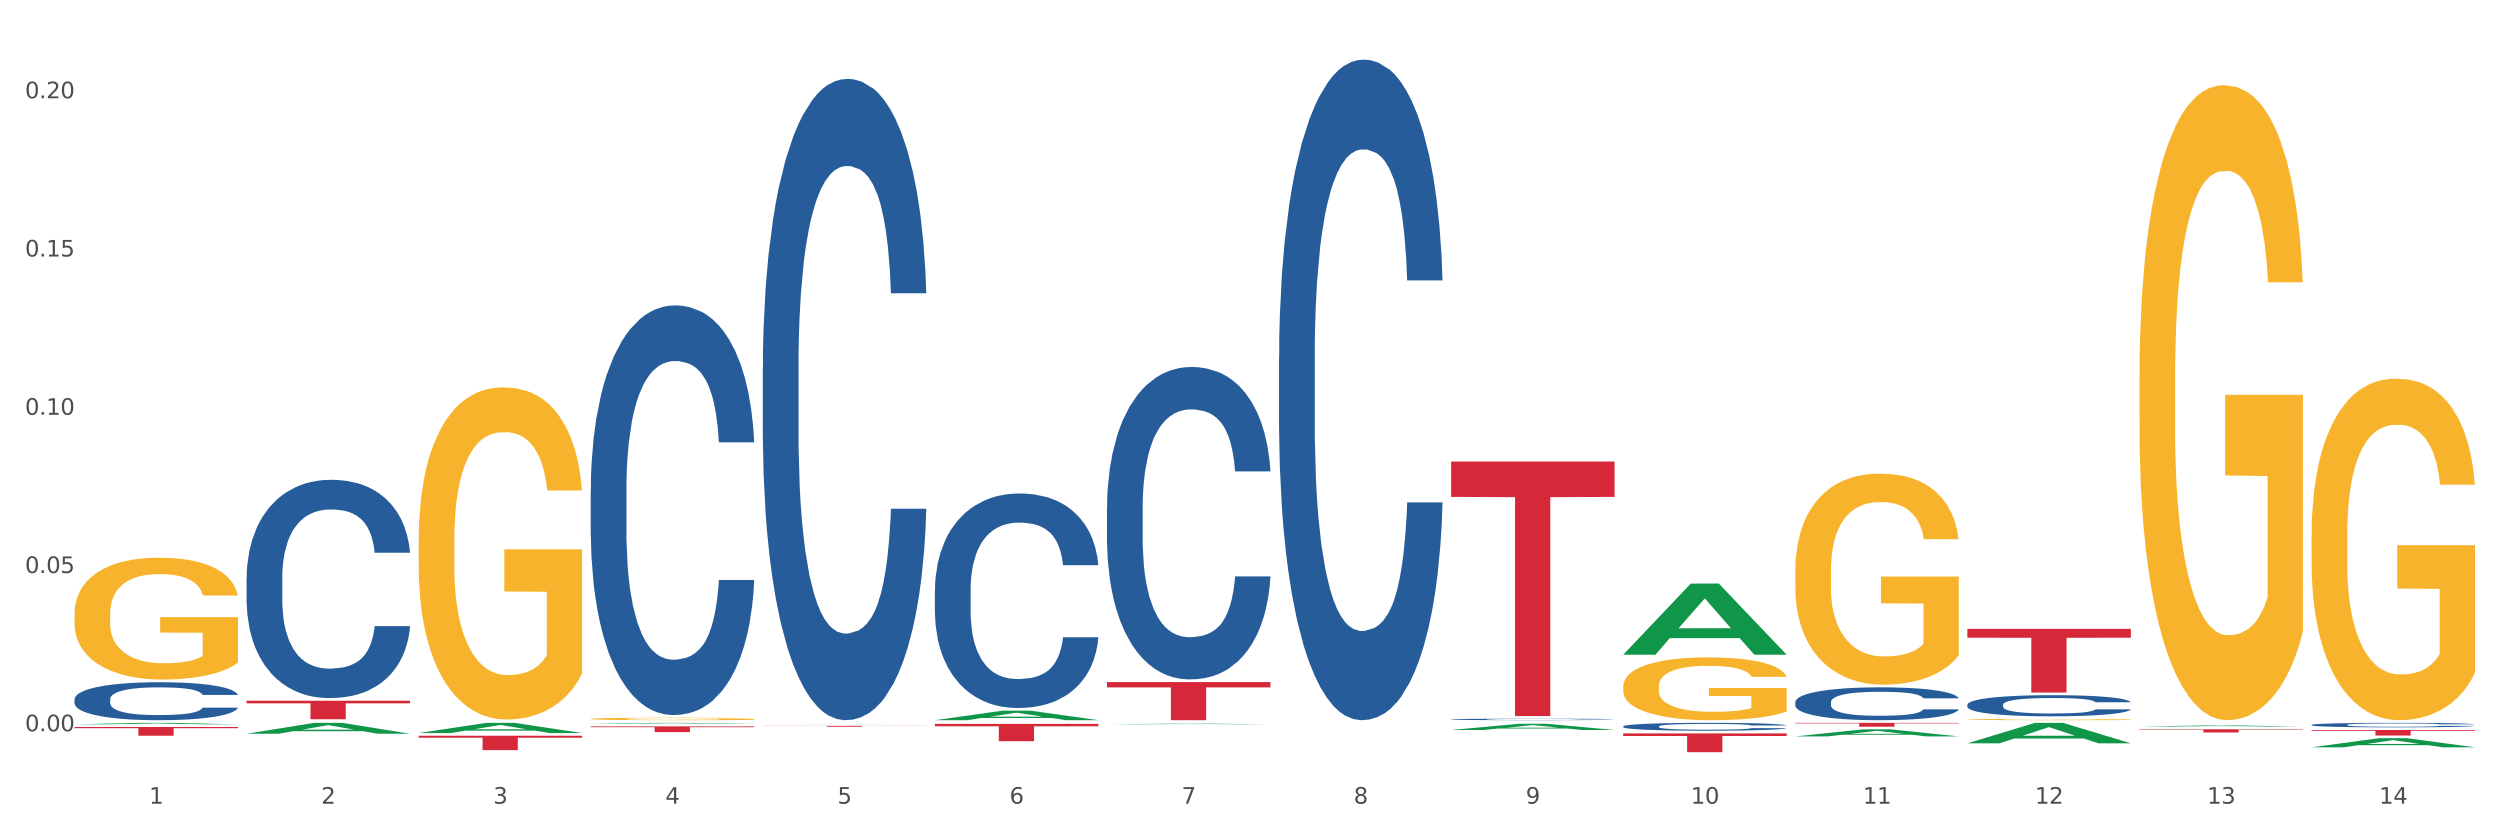 <?xml version="1.0" encoding="utf-8" standalone="no"?>
<!DOCTYPE svg PUBLIC "-//W3C//DTD SVG 1.1//EN"
  "http://www.w3.org/Graphics/SVG/1.1/DTD/svg11.dtd">
<svg xmlns:xlink="http://www.w3.org/1999/xlink" width="1080pt" height="360pt" viewBox="0 0 1080 360" xmlns="http://www.w3.org/2000/svg" version="1.1">
 <rect x="0" y="0" width="1080" height="360" fill="#333333" stroke="none"/>
 <defs>
  <style type="text/css">*{stroke-linejoin: round; stroke-linecap: butt}</style>
 </defs>
 <g id="figure_1">
  <g id="patch_1">
   <path d="M 0 360 
L 1080 360 
L 1080 0 
L 0 0 
z
" style="fill: #ffffff; stroke: #ffffff; stroke-linejoin: miter"/>
  </g>
  <g id="axes_1">
   <g id="matplotlib.axis_1">
    <g id="xtick_1">
     <g id="text_1">
      <!-- 1 -->
      <g style="fill: #4d4d4d" transform="translate(64.432 347.204) scale(0.096 -0.096)">
       <defs>
        <path id="DejaVuSans-31" d="M 794 531 
L 1825 531 
L 1825 4091 
L 703 3866 
L 703 4441 
L 1819 4666 
L 2450 4666 
L 2450 531 
L 3481 531 
L 3481 0 
L 794 0 
L 794 531 
z
" transform="scale(0.016)"/>
       </defs>
       <use xlink:href="#DejaVuSans-31"/>
      </g>
     </g>
    </g>
    <g id="xtick_2">
     <g id="text_2">
      <!-- 2 -->
      <g style="fill: #4d4d4d" transform="translate(138.771 347.204) scale(0.096 -0.096)">
       <defs>
        <path id="DejaVuSans-32" d="M 1228 531 
L 3431 531 
L 3431 0 
L 469 0 
L 469 531 
Q 828 903 1448 1529 
Q 2069 2156 2228 2338 
Q 2531 2678 2651 2914 
Q 2772 3150 2772 3378 
Q 2772 3750 2511 3984 
Q 2250 4219 1831 4219 
Q 1534 4219 1204 4116 
Q 875 4013 500 3803 
L 500 4441 
Q 881 4594 1212 4672 
Q 1544 4750 1819 4750 
Q 2544 4750 2975 4387 
Q 3406 4025 3406 3419 
Q 3406 3131 3298 2873 
Q 3191 2616 2906 2266 
Q 2828 2175 2409 1742 
Q 1991 1309 1228 531 
z
" transform="scale(0.016)"/>
       </defs>
       <use xlink:href="#DejaVuSans-32"/>
      </g>
     </g>
    </g>
    <g id="xtick_3">
     <g id="text_3">
      <!-- 3 -->
      <g style="fill: #4d4d4d" transform="translate(213.109 347.204) scale(0.096 -0.096)">
       <defs>
        <path id="DejaVuSans-33" d="M 2597 2516 
Q 3050 2419 3304 2112 
Q 3559 1806 3559 1356 
Q 3559 666 3084 287 
Q 2609 -91 1734 -91 
Q 1441 -91 1130 -33 
Q 819 25 488 141 
L 488 750 
Q 750 597 1062 519 
Q 1375 441 1716 441 
Q 2309 441 2620 675 
Q 2931 909 2931 1356 
Q 2931 1769 2642 2001 
Q 2353 2234 1838 2234 
L 1294 2234 
L 1294 2753 
L 1863 2753 
Q 2328 2753 2575 2939 
Q 2822 3125 2822 3475 
Q 2822 3834 2567 4026 
Q 2313 4219 1838 4219 
Q 1578 4219 1281 4162 
Q 984 4106 628 3988 
L 628 4550 
Q 988 4650 1302 4700 
Q 1616 4750 1894 4750 
Q 2613 4750 3031 4423 
Q 3450 4097 3450 3541 
Q 3450 3153 3228 2886 
Q 3006 2619 2597 2516 
z
" transform="scale(0.016)"/>
       </defs>
       <use xlink:href="#DejaVuSans-33"/>
      </g>
     </g>
    </g>
    <g id="xtick_4">
     <g id="text_4">
      <!-- 4 -->
      <g style="fill: #4d4d4d" transform="translate(287.448 347.204) scale(0.096 -0.096)">
       <defs>
        <path id="DejaVuSans-34" d="M 2419 4116 
L 825 1625 
L 2419 1625 
L 2419 4116 
z
M 2253 4666 
L 3047 4666 
L 3047 1625 
L 3713 1625 
L 3713 1100 
L 3047 1100 
L 3047 0 
L 2419 0 
L 2419 1100 
L 313 1100 
L 313 1709 
L 2253 4666 
z
" transform="scale(0.016)"/>
       </defs>
       <use xlink:href="#DejaVuSans-34"/>
      </g>
     </g>
    </g>
    <g id="xtick_5">
     <g id="text_5">
      <!-- 5 -->
      <g style="fill: #4d4d4d" transform="translate(361.787 347.204) scale(0.096 -0.096)">
       <defs>
        <path id="DejaVuSans-35" d="M 691 4666 
L 3169 4666 
L 3169 4134 
L 1269 4134 
L 1269 2991 
Q 1406 3038 1543 3061 
Q 1681 3084 1819 3084 
Q 2600 3084 3056 2656 
Q 3513 2228 3513 1497 
Q 3513 744 3044 326 
Q 2575 -91 1722 -91 
Q 1428 -91 1123 -41 
Q 819 9 494 109 
L 494 744 
Q 775 591 1075 516 
Q 1375 441 1709 441 
Q 2250 441 2565 725 
Q 2881 1009 2881 1497 
Q 2881 1984 2565 2268 
Q 2250 2553 1709 2553 
Q 1456 2553 1204 2497 
Q 953 2441 691 2322 
L 691 4666 
z
" transform="scale(0.016)"/>
       </defs>
       <use xlink:href="#DejaVuSans-35"/>
      </g>
     </g>
    </g>
    <g id="xtick_6">
     <g id="text_6">
      <!-- 6 -->
      <g style="fill: #4d4d4d" transform="translate(436.125 347.204) scale(0.096 -0.096)">
       <defs>
        <path id="DejaVuSans-36" d="M 2113 2584 
Q 1688 2584 1439 2293 
Q 1191 2003 1191 1497 
Q 1191 994 1439 701 
Q 1688 409 2113 409 
Q 2538 409 2786 701 
Q 3034 994 3034 1497 
Q 3034 2003 2786 2293 
Q 2538 2584 2113 2584 
z
M 3366 4563 
L 3366 3988 
Q 3128 4100 2886 4159 
Q 2644 4219 2406 4219 
Q 1781 4219 1451 3797 
Q 1122 3375 1075 2522 
Q 1259 2794 1537 2939 
Q 1816 3084 2150 3084 
Q 2853 3084 3261 2657 
Q 3669 2231 3669 1497 
Q 3669 778 3244 343 
Q 2819 -91 2113 -91 
Q 1303 -91 875 529 
Q 447 1150 447 2328 
Q 447 3434 972 4092 
Q 1497 4750 2381 4750 
Q 2619 4750 2861 4703 
Q 3103 4656 3366 4563 
z
" transform="scale(0.016)"/>
       </defs>
       <use xlink:href="#DejaVuSans-36"/>
      </g>
     </g>
    </g>
    <g id="xtick_7">
     <g id="text_7">
      <!-- 7 -->
      <g style="fill: #4d4d4d" transform="translate(510.464 347.204) scale(0.096 -0.096)">
       <defs>
        <path id="DejaVuSans-37" d="M 525 4666 
L 3525 4666 
L 3525 4397 
L 1831 0 
L 1172 0 
L 2766 4134 
L 525 4134 
L 525 4666 
z
" transform="scale(0.016)"/>
       </defs>
       <use xlink:href="#DejaVuSans-37"/>
      </g>
     </g>
    </g>
    <g id="xtick_8">
     <g id="text_8">
      <!-- 8 -->
      <g style="fill: #4d4d4d" transform="translate(584.803 347.204) scale(0.096 -0.096)">
       <defs>
        <path id="DejaVuSans-38" d="M 2034 2216 
Q 1584 2216 1326 1975 
Q 1069 1734 1069 1313 
Q 1069 891 1326 650 
Q 1584 409 2034 409 
Q 2484 409 2743 651 
Q 3003 894 3003 1313 
Q 3003 1734 2745 1975 
Q 2488 2216 2034 2216 
z
M 1403 2484 
Q 997 2584 770 2862 
Q 544 3141 544 3541 
Q 544 4100 942 4425 
Q 1341 4750 2034 4750 
Q 2731 4750 3128 4425 
Q 3525 4100 3525 3541 
Q 3525 3141 3298 2862 
Q 3072 2584 2669 2484 
Q 3125 2378 3379 2068 
Q 3634 1759 3634 1313 
Q 3634 634 3220 271 
Q 2806 -91 2034 -91 
Q 1263 -91 848 271 
Q 434 634 434 1313 
Q 434 1759 690 2068 
Q 947 2378 1403 2484 
z
M 1172 3481 
Q 1172 3119 1398 2916 
Q 1625 2713 2034 2713 
Q 2441 2713 2670 2916 
Q 2900 3119 2900 3481 
Q 2900 3844 2670 4047 
Q 2441 4250 2034 4250 
Q 1625 4250 1398 4047 
Q 1172 3844 1172 3481 
z
" transform="scale(0.016)"/>
       </defs>
       <use xlink:href="#DejaVuSans-38"/>
      </g>
     </g>
    </g>
    <g id="xtick_9">
     <g id="text_9">
      <!-- 9 -->
      <g style="fill: #4d4d4d" transform="translate(659.142 347.204) scale(0.096 -0.096)">
       <defs>
        <path id="DejaVuSans-39" d="M 703 97 
L 703 672 
Q 941 559 1184 500 
Q 1428 441 1663 441 
Q 2288 441 2617 861 
Q 2947 1281 2994 2138 
Q 2813 1869 2534 1725 
Q 2256 1581 1919 1581 
Q 1219 1581 811 2004 
Q 403 2428 403 3163 
Q 403 3881 828 4315 
Q 1253 4750 1959 4750 
Q 2769 4750 3195 4129 
Q 3622 3509 3622 2328 
Q 3622 1225 3098 567 
Q 2575 -91 1691 -91 
Q 1453 -91 1209 -44 
Q 966 3 703 97 
z
M 1959 2075 
Q 2384 2075 2632 2365 
Q 2881 2656 2881 3163 
Q 2881 3666 2632 3958 
Q 2384 4250 1959 4250 
Q 1534 4250 1286 3958 
Q 1038 3666 1038 3163 
Q 1038 2656 1286 2365 
Q 1534 2075 1959 2075 
z
" transform="scale(0.016)"/>
       </defs>
       <use xlink:href="#DejaVuSans-39"/>
      </g>
     </g>
    </g>
    <g id="xtick_10">
     <g id="text_10">
      <!-- 10 -->
      <g style="fill: #4d4d4d" transform="translate(730.426 347.204) scale(0.096 -0.096)">
       <defs>
        <path id="DejaVuSans-30" d="M 2034 4250 
Q 1547 4250 1301 3770 
Q 1056 3291 1056 2328 
Q 1056 1369 1301 889 
Q 1547 409 2034 409 
Q 2525 409 2770 889 
Q 3016 1369 3016 2328 
Q 3016 3291 2770 3770 
Q 2525 4250 2034 4250 
z
M 2034 4750 
Q 2819 4750 3233 4129 
Q 3647 3509 3647 2328 
Q 3647 1150 3233 529 
Q 2819 -91 2034 -91 
Q 1250 -91 836 529 
Q 422 1150 422 2328 
Q 422 3509 836 4129 
Q 1250 4750 2034 4750 
z
" transform="scale(0.016)"/>
       </defs>
       <use xlink:href="#DejaVuSans-31"/>
       <use xlink:href="#DejaVuSans-30" transform="translate(63.623 0)"/>
      </g>
     </g>
    </g>
    <g id="xtick_11">
     <g id="text_11">
      <!-- 11 -->
      <g style="fill: #4d4d4d" transform="translate(804.765 347.204) scale(0.096 -0.096)">
       <use xlink:href="#DejaVuSans-31"/>
       <use xlink:href="#DejaVuSans-31" transform="translate(63.623 0)"/>
      </g>
     </g>
    </g>
    <g id="xtick_12">
     <g id="text_12">
      <!-- 12 -->
      <g style="fill: #4d4d4d" transform="translate(879.104 347.204) scale(0.096 -0.096)">
       <use xlink:href="#DejaVuSans-31"/>
       <use xlink:href="#DejaVuSans-32" transform="translate(63.623 0)"/>
      </g>
     </g>
    </g>
    <g id="xtick_13">
     <g id="text_13">
      <!-- 13 -->
      <g style="fill: #4d4d4d" transform="translate(953.442 347.204) scale(0.096 -0.096)">
       <use xlink:href="#DejaVuSans-31"/>
       <use xlink:href="#DejaVuSans-33" transform="translate(63.623 0)"/>
      </g>
     </g>
    </g>
    <g id="xtick_14">
     <g id="text_14">
      <!-- 14 -->
      <g style="fill: #4d4d4d" transform="translate(1027.781 347.204) scale(0.096 -0.096)">
       <use xlink:href="#DejaVuSans-31"/>
       <use xlink:href="#DejaVuSans-34" transform="translate(63.623 0)"/>
      </g>
     </g>
    </g>
    <g id="xtick_15"/>
    <g id="xtick_16"/>
    <g id="xtick_17"/>
    <g id="xtick_18"/>
    <g id="xtick_19"/>
    <g id="xtick_20"/>
    <g id="xtick_21"/>
    <g id="xtick_22"/>
    <g id="xtick_23"/>
    <g id="xtick_24"/>
    <g id="xtick_25"/>
    <g id="xtick_26"/>
    <g id="xtick_27"/>
   </g>
   <g id="matplotlib.axis_2">
    <g id="ytick_1">
     <g id="text_15">
      <!-- 0.00 -->
      <g style="fill: #4d4d4d" transform="translate(10.8 315.915) scale(0.096 -0.096)">
       <defs>
        <path id="DejaVuSans-2e" d="M 684 794 
L 1344 794 
L 1344 0 
L 684 0 
L 684 794 
z
" transform="scale(0.016)"/>
       </defs>
       <use xlink:href="#DejaVuSans-30"/>
       <use xlink:href="#DejaVuSans-2e" transform="translate(63.623 0)"/>
       <use xlink:href="#DejaVuSans-30" transform="translate(95.41 0)"/>
       <use xlink:href="#DejaVuSans-30" transform="translate(159.033 0)"/>
      </g>
     </g>
    </g>
    <g id="ytick_2">
     <g id="text_16">
      <!-- 0.05 -->
      <g style="fill: #4d4d4d" transform="translate(10.8 247.548) scale(0.096 -0.096)">
       <use xlink:href="#DejaVuSans-30"/>
       <use xlink:href="#DejaVuSans-2e" transform="translate(63.623 0)"/>
       <use xlink:href="#DejaVuSans-30" transform="translate(95.41 0)"/>
       <use xlink:href="#DejaVuSans-35" transform="translate(159.033 0)"/>
      </g>
     </g>
    </g>
    <g id="ytick_3">
     <g id="text_17">
      <!-- 0.10 -->
      <g style="fill: #4d4d4d" transform="translate(10.8 179.182) scale(0.096 -0.096)">
       <use xlink:href="#DejaVuSans-30"/>
       <use xlink:href="#DejaVuSans-2e" transform="translate(63.623 0)"/>
       <use xlink:href="#DejaVuSans-31" transform="translate(95.41 0)"/>
       <use xlink:href="#DejaVuSans-30" transform="translate(159.033 0)"/>
      </g>
     </g>
    </g>
    <g id="ytick_4">
     <g id="text_18">
      <!-- 0.15 -->
      <g style="fill: #4d4d4d" transform="translate(10.8 110.816) scale(0.096 -0.096)">
       <use xlink:href="#DejaVuSans-30"/>
       <use xlink:href="#DejaVuSans-2e" transform="translate(63.623 0)"/>
       <use xlink:href="#DejaVuSans-31" transform="translate(95.41 0)"/>
       <use xlink:href="#DejaVuSans-35" transform="translate(159.033 0)"/>
      </g>
     </g>
    </g>
    <g id="ytick_5">
     <g id="text_19">
      <!-- 0.20 -->
      <g style="fill: #4d4d4d" transform="translate(10.8 42.449) scale(0.096 -0.096)">
       <use xlink:href="#DejaVuSans-30"/>
       <use xlink:href="#DejaVuSans-2e" transform="translate(63.623 0)"/>
       <use xlink:href="#DejaVuSans-32" transform="translate(95.41 0)"/>
       <use xlink:href="#DejaVuSans-30" transform="translate(159.033 0)"/>
      </g>
     </g>
    </g>
    <g id="ytick_6"/>
    <g id="ytick_7"/>
    <g id="ytick_8"/>
    <g id="ytick_9"/>
   </g>
   <g id="PolyCollection_1">
    <path d="M 32.175 312.92 
L 32.248 312.92 
L 61.37 312.268 
L 73.456 312.268 
L 102.797 312.922 
L 88.818 312.922 
L 82.484 312.769 
L 52.415 312.769 
L 52.197 312.772 
L 46.081 312.922 
L 32.175 312.922 
L 32.175 312.92 
L 56.201 312.678 
L 78.698 312.678 
L 67.559 312.407 
L 67.413 312.406 
L 67.267 312.408 
L 56.128 312.678 
L 56.201 312.678 
L 32.175 312.92 
z
" clip-path="url(#p83b2605359)" style="fill: #109648"/>
    <path d="M 924.24 163.552 
L 924.323 163.301 
L 924.323 154.282 
L 924.49 146.515 
L 925.323 127.724 
L 926.574 112.191 
L 927.491 103.923 
L 928.408 97.158 
L 929.492 90.393 
L 930.826 83.378 
L 933.244 73.106 
L 934.745 67.844 
L 936.58 62.333 
L 939.915 54.315 
L 942.333 49.805 
L 944.834 46.047 
L 948.92 41.537 
L 951.588 39.533 
L 954.423 38.03 
L 957.841 37.028 
L 960.426 36.777 
L 966.096 37.529 
L 970.932 39.784 
L 973.266 41.537 
L 976.268 44.544 
L 977.852 46.548 
L 980.437 50.557 
L 983.105 55.818 
L 984.939 60.328 
L 987.691 68.847 
L 989.775 77.365 
L 991.693 87.888 
L 992.693 95.154 
L 993.444 101.918 
L 994.111 109.685 
L 994.778 121.962 
L 979.77 121.962 
L 979.186 113.193 
L 978.269 104.925 
L 976.935 96.907 
L 975.768 91.897 
L 973.766 85.633 
L 971.932 81.624 
L 970.014 78.618 
L 967.68 76.112 
L 965.845 74.86 
L 963.261 73.858 
L 958.175 74.108 
L 954.756 76.112 
L 952.422 78.618 
L 950.921 80.873 
L 949.587 83.378 
L 948.086 86.886 
L 946.335 92.147 
L 945.084 96.907 
L 943.834 102.92 
L 942.833 108.934 
L 941.916 115.949 
L 941.165 123.465 
L 940.582 131.232 
L 940.081 140.752 
L 939.665 156.537 
L 939.665 190.861 
L 939.831 198.628 
L 940.248 208.9 
L 940.749 216.667 
L 941.582 225.937 
L 942.333 232.201 
L 943.75 241.22 
L 945.334 248.736 
L 946.585 253.497 
L 947.836 257.505 
L 950.004 263.017 
L 952.422 267.527 
L 954.506 270.283 
L 957.341 272.788 
L 959.259 273.791 
L 960.926 274.292 
L 965.012 274.292 
L 967.93 273.54 
L 971.182 271.786 
L 973.683 269.531 
L 975.768 266.775 
L 978.102 262.266 
L 979.603 258.006 
L 979.603 205.643 
L 961.26 205.392 
L 961.26 170.567 
L 994.861 170.567 
L 994.861 272.788 
L 993.444 278.05 
L 991.86 282.81 
L 990.192 287.069 
L 987.691 292.331 
L 984.689 297.342 
L 982.021 300.849 
L 979.186 303.856 
L 975.851 306.612 
L 971.515 309.117 
L 968.847 310.119 
L 965.512 310.871 
L 961.593 311.122 
L 958.175 310.62 
L 954.84 309.368 
L 951.338 307.113 
L 947.919 303.856 
L 945.334 300.599 
L 942.75 296.59 
L 939.998 291.329 
L 937.83 286.318 
L 936.163 281.808 
L 934.328 276.046 
L 932.327 268.529 
L 930.826 261.765 
L 929.492 254.749 
L 928.075 245.73 
L 927.074 237.963 
L 926.074 228.192 
L 925.49 220.926 
L 924.823 209.652 
L 924.323 193.868 
L 924.24 163.552 
z
" clip-path="url(#p83b2605359)" style="fill: #f7b32b"/>
    <path d="M 998.578 315.361 
L 1069.2 315.361 
L 1069.2 315.694 
L 1041.42 315.697 
L 1041.42 317.761 
L 1026.191 317.761 
L 1026.191 315.697 
L 998.578 315.694 
L 998.578 315.363 
L 998.578 315.361 
z
" clip-path="url(#p83b2605359)" style="fill: #d62839"/>
    <path d="M 924.24 315.044 
L 994.861 315.044 
L 994.861 315.234 
L 967.081 315.236 
L 967.081 316.416 
L 951.852 316.416 
L 951.852 315.236 
L 924.24 315.234 
L 924.24 315.045 
L 924.24 315.044 
z
" clip-path="url(#p83b2605359)" style="fill: #d62839"/>
    <path d="M 849.901 271.684 
L 920.523 271.684 
L 920.523 275.503 
L 892.742 275.529 
L 892.742 299.166 
L 877.514 299.166 
L 877.514 275.529 
L 849.901 275.503 
L 849.901 271.71 
L 849.901 271.684 
z
" clip-path="url(#p83b2605359)" style="fill: #d62839"/>
    <path d="M 775.562 312.268 
L 846.184 312.268 
L 846.184 312.499 
L 818.404 312.501 
L 818.404 313.936 
L 803.175 313.936 
L 803.175 312.501 
L 775.562 312.499 
L 775.562 312.269 
L 775.562 312.268 
z
" clip-path="url(#p83b2605359)" style="fill: #d62839"/>
    <path d="M 701.223 316.817 
L 771.845 316.817 
L 771.845 317.947 
L 744.065 317.954 
L 744.065 324.95 
L 728.836 324.95 
L 728.836 317.954 
L 701.223 317.947 
L 701.223 316.824 
L 701.223 316.817 
z
" clip-path="url(#p83b2605359)" style="fill: #d62839"/>
    <path d="M 626.885 199.383 
L 697.506 199.383 
L 697.506 214.663 
L 669.726 214.766 
L 669.726 309.338 
L 654.497 309.338 
L 654.497 214.766 
L 626.885 214.663 
L 626.885 199.486 
L 626.885 199.383 
z
" clip-path="url(#p83b2605359)" style="fill: #d62839"/>
    <path d="M 478.207 294.66 
L 548.829 294.66 
L 548.829 296.948 
L 521.049 296.963 
L 521.049 311.122 
L 505.82 311.122 
L 505.82 296.963 
L 478.207 296.948 
L 478.207 294.676 
L 478.207 294.66 
z
" clip-path="url(#p83b2605359)" style="fill: #d62839"/>
    <path d="M 403.869 312.717 
L 474.49 312.717 
L 474.49 313.758 
L 446.71 313.765 
L 446.71 320.209 
L 431.481 320.209 
L 431.481 313.765 
L 403.869 313.758 
L 403.869 312.724 
L 403.869 312.717 
z
" clip-path="url(#p83b2605359)" style="fill: #d62839"/>
    <path d="M 329.53 313.562 
L 400.152 313.562 
L 400.152 313.615 
L 372.371 313.615 
L 372.371 313.942 
L 357.143 313.942 
L 357.143 313.615 
L 329.53 313.615 
L 329.53 313.563 
L 329.53 313.562 
z
" clip-path="url(#p83b2605359)" style="fill: #d62839"/>
    <path d="M 255.191 313.816 
L 325.813 313.816 
L 325.813 314.16 
L 298.033 314.162 
L 298.033 316.288 
L 282.804 316.288 
L 282.804 314.162 
L 255.191 314.16 
L 255.191 313.818 
L 255.191 313.816 
z
" clip-path="url(#p83b2605359)" style="fill: #d62839"/>
    <path d="M 180.852 317.823 
L 251.474 317.823 
L 251.474 318.69 
L 223.694 318.695 
L 223.694 324.058 
L 208.465 324.058 
L 208.465 318.695 
L 180.852 318.69 
L 180.852 317.829 
L 180.852 317.823 
z
" clip-path="url(#p83b2605359)" style="fill: #d62839"/>
    <path d="M 849.901 310.837 
L 849.984 310.837 
L 849.984 310.819 
L 850.151 310.804 
L 850.985 310.768 
L 852.235 310.738 
L 853.153 310.722 
L 854.07 310.709 
L 855.154 310.696 
L 856.488 310.683 
L 858.906 310.663 
L 860.407 310.653 
L 862.241 310.642 
L 865.576 310.627 
L 867.994 310.618 
L 870.495 310.611 
L 874.581 310.602 
L 877.249 310.598 
L 880.084 310.595 
L 883.502 310.593 
L 886.087 310.593 
L 891.757 310.594 
L 896.593 310.599 
L 898.927 310.602 
L 901.929 310.608 
L 903.513 310.612 
L 906.098 310.619 
L 908.766 310.63 
L 910.601 310.638 
L 913.352 310.655 
L 915.436 310.671 
L 917.354 310.691 
L 918.355 310.705 
L 919.105 310.718 
L 919.772 310.733 
L 920.439 310.757 
L 905.431 310.757 
L 904.847 310.74 
L 903.93 310.724 
L 902.596 310.709 
L 901.429 310.699 
L 899.428 310.687 
L 897.593 310.679 
L 895.676 310.673 
L 893.341 310.669 
L 891.507 310.666 
L 888.922 310.664 
L 883.836 310.665 
L 880.417 310.669 
L 878.083 310.673 
L 876.582 310.678 
L 875.248 310.683 
L 873.747 310.689 
L 871.996 310.7 
L 870.745 310.709 
L 869.495 310.72 
L 868.494 310.732 
L 867.577 310.745 
L 866.827 310.76 
L 866.243 310.775 
L 865.743 310.793 
L 865.326 310.824 
L 865.326 310.89 
L 865.493 310.905 
L 865.91 310.925 
L 866.41 310.94 
L 867.244 310.957 
L 867.994 310.969 
L 869.411 310.987 
L 870.996 311.001 
L 872.246 311.01 
L 873.497 311.018 
L 875.665 311.029 
L 878.083 311.038 
L 880.167 311.043 
L 883.002 311.048 
L 884.92 311.05 
L 886.587 311.051 
L 890.673 311.051 
L 893.591 311.049 
L 896.843 311.046 
L 899.344 311.041 
L 901.429 311.036 
L 903.763 311.027 
L 905.264 311.019 
L 905.264 310.918 
L 886.921 310.918 
L 886.921 310.851 
L 920.523 310.851 
L 920.523 311.048 
L 919.105 311.058 
L 917.521 311.067 
L 915.853 311.075 
L 913.352 311.085 
L 910.35 311.095 
L 907.682 311.102 
L 904.847 311.108 
L 901.512 311.113 
L 897.177 311.118 
L 894.508 311.12 
L 891.173 311.121 
L 887.254 311.122 
L 883.836 311.121 
L 880.501 311.118 
L 876.999 311.114 
L 873.58 311.108 
L 870.996 311.101 
L 868.411 311.094 
L 865.659 311.083 
L 863.492 311.074 
L 861.824 311.065 
L 859.99 311.054 
L 857.989 311.039 
L 856.488 311.026 
L 855.154 311.013 
L 853.736 310.996 
L 852.736 310.981 
L 851.735 310.962 
L 851.151 310.948 
L 850.484 310.926 
L 849.984 310.896 
L 849.901 310.837 
z
" clip-path="url(#p83b2605359)" style="fill: #f7b32b"/>
    <path d="M 106.514 302.721 
L 177.135 302.721 
L 177.135 303.831 
L 149.355 303.839 
L 149.355 310.71 
L 134.126 310.71 
L 134.126 303.839 
L 106.514 303.831 
L 106.514 302.728 
L 106.514 302.721 
z
" clip-path="url(#p83b2605359)" style="fill: #d62839"/>
    <path d="M 32.175 302.089 
L 32.258 302.074 
L 32.258 301.654 
L 32.509 301.085 
L 33.427 300.036 
L 34.596 299.243 
L 36.599 298.314 
L 37.684 297.924 
L 39.104 297.49 
L 42.025 296.786 
L 45.364 296.187 
L 47.702 295.857 
L 49.455 295.647 
L 53.378 295.273 
L 55.632 295.108 
L 57.969 294.973 
L 59.973 294.883 
L 63.312 294.779 
L 65.983 294.734 
L 69.072 294.719 
L 71.66 294.734 
L 75.082 294.794 
L 80.091 294.973 
L 82.011 295.078 
L 84.599 295.258 
L 87.27 295.498 
L 89.44 295.737 
L 91.945 296.082 
L 94.533 296.531 
L 97.037 297.1 
L 98.79 297.625 
L 100.209 298.179 
L 101.461 298.853 
L 102.379 299.587 
L 102.797 300.201 
L 87.52 300.201 
L 87.103 299.647 
L 86.268 299.048 
L 85.434 298.643 
L 84.515 298.314 
L 83.096 297.939 
L 81.844 297.7 
L 79.757 297.415 
L 77.837 297.235 
L 76.251 297.13 
L 74.331 297.041 
L 70.241 296.951 
L 67.319 296.951 
L 65.482 296.981 
L 63.229 297.055 
L 61.309 297.16 
L 59.055 297.34 
L 57.302 297.535 
L 55.549 297.789 
L 54.547 297.969 
L 53.044 298.299 
L 52.043 298.568 
L 50.707 299.033 
L 49.956 299.362 
L 48.62 300.216 
L 48.036 300.845 
L 47.785 301.28 
L 47.618 301.759 
L 47.618 304.096 
L 48.119 305.145 
L 48.537 305.594 
L 49.204 306.103 
L 50.457 306.762 
L 52.293 307.407 
L 54.213 307.871 
L 55.799 308.156 
L 57.302 308.365 
L 58.804 308.53 
L 60.641 308.68 
L 62.143 308.77 
L 64.397 308.86 
L 67.069 308.905 
L 69.155 308.905 
L 73.413 308.83 
L 75.333 308.755 
L 77.169 308.65 
L 79.173 308.485 
L 80.759 308.305 
L 81.677 308.171 
L 83.18 307.886 
L 84.348 307.586 
L 85.35 307.242 
L 86.018 306.942 
L 86.769 306.493 
L 87.353 305.983 
L 87.52 305.714 
L 102.797 305.714 
L 102.463 306.253 
L 101.879 306.777 
L 100.71 307.481 
L 99.792 307.886 
L 98.372 308.38 
L 96.87 308.8 
L 94.783 309.264 
L 92.863 309.609 
L 90.86 309.908 
L 88.689 310.178 
L 84.766 310.552 
L 83.347 310.657 
L 80.341 310.837 
L 78.004 310.942 
L 74.581 311.047 
L 71.075 311.107 
L 67.402 311.122 
L 64.147 311.092 
L 60.557 311.002 
L 58.303 310.912 
L 55.799 310.777 
L 52.877 310.567 
L 50.123 310.313 
L 47.535 310.013 
L 45.114 309.669 
L 42.86 309.279 
L 39.938 308.635 
L 37.768 308.006 
L 36.182 307.422 
L 35.097 306.927 
L 34.011 306.298 
L 33.427 305.864 
L 32.509 304.815 
L 32.175 303.841 
L 32.175 302.089 
z
" clip-path="url(#p83b2605359)" style="fill: #255c99"/>
    <path d="M 106.514 249.646 
L 106.597 249.56 
L 106.597 247.148 
L 106.848 243.876 
L 107.766 237.848 
L 108.935 233.283 
L 110.938 227.944 
L 112.023 225.705 
L 113.442 223.208 
L 116.364 219.16 
L 119.703 215.715 
L 122.04 213.821 
L 123.794 212.615 
L 127.717 210.462 
L 129.971 209.515 
L 132.308 208.74 
L 134.312 208.223 
L 137.651 207.62 
L 140.322 207.362 
L 143.411 207.276 
L 145.998 207.362 
L 149.421 207.706 
L 154.43 208.74 
L 156.35 209.343 
L 158.937 210.376 
L 161.609 211.754 
L 163.779 213.132 
L 166.283 215.112 
L 168.871 217.696 
L 171.376 220.969 
L 173.129 223.983 
L 174.548 227.169 
L 175.8 231.044 
L 176.718 235.264 
L 177.135 238.795 
L 161.859 238.795 
L 161.442 235.609 
L 160.607 232.164 
L 159.772 229.839 
L 158.854 227.944 
L 157.435 225.791 
L 156.183 224.413 
L 154.096 222.777 
L 152.176 221.744 
L 150.59 221.141 
L 148.67 220.624 
L 144.579 220.107 
L 141.658 220.107 
L 139.821 220.28 
L 137.567 220.71 
L 135.647 221.313 
L 133.393 222.346 
L 131.64 223.466 
L 129.887 224.93 
L 128.886 225.963 
L 127.383 227.858 
L 126.381 229.408 
L 125.046 232.078 
L 124.294 233.972 
L 122.959 238.881 
L 122.374 242.498 
L 122.124 244.995 
L 121.957 247.751 
L 121.957 261.186 
L 122.458 267.214 
L 122.875 269.797 
L 123.543 272.725 
L 124.795 276.515 
L 126.632 280.218 
L 128.552 282.887 
L 130.138 284.524 
L 131.64 285.729 
L 133.143 286.676 
L 134.979 287.538 
L 136.482 288.054 
L 138.736 288.571 
L 141.407 288.829 
L 143.494 288.829 
L 147.751 288.399 
L 149.671 287.968 
L 151.508 287.365 
L 153.511 286.418 
L 155.097 285.385 
L 156.016 284.61 
L 157.518 282.973 
L 158.687 281.251 
L 159.689 279.27 
L 160.357 277.548 
L 161.108 274.964 
L 161.692 272.036 
L 161.859 270.486 
L 177.135 270.486 
L 176.802 273.587 
L 176.217 276.601 
L 175.049 280.648 
L 174.13 282.973 
L 172.711 285.815 
L 171.209 288.227 
L 169.122 290.896 
L 167.202 292.877 
L 165.198 294.599 
L 163.028 296.149 
L 159.104 298.302 
L 157.685 298.905 
L 154.68 299.939 
L 152.343 300.541 
L 148.92 301.144 
L 145.414 301.489 
L 141.741 301.575 
L 138.486 301.403 
L 134.896 300.886 
L 132.642 300.369 
L 130.138 299.594 
L 127.216 298.388 
L 124.461 296.924 
L 121.874 295.202 
L 119.453 293.221 
L 117.199 290.982 
L 114.277 287.279 
L 112.107 283.662 
L 110.521 280.304 
L 109.435 277.462 
L 108.35 273.845 
L 107.766 271.347 
L 106.848 265.319 
L 106.514 259.722 
L 106.514 249.646 
z
" clip-path="url(#p83b2605359)" style="fill: #255c99"/>
    <path d="M 255.191 211.446 
L 255.275 211.284 
L 255.275 206.759 
L 255.525 200.617 
L 256.443 189.304 
L 257.612 180.738 
L 259.615 170.717 
L 260.701 166.515 
L 262.12 161.828 
L 265.041 154.232 
L 268.381 147.767 
L 270.718 144.211 
L 272.471 141.948 
L 276.394 137.908 
L 278.648 136.13 
L 280.986 134.676 
L 282.989 133.706 
L 286.328 132.574 
L 288.999 132.09 
L 292.088 131.928 
L 294.676 132.09 
L 298.098 132.736 
L 303.107 134.676 
L 305.027 135.807 
L 307.615 137.746 
L 310.286 140.332 
L 312.457 142.918 
L 314.961 146.636 
L 317.549 151.484 
L 320.053 157.626 
L 321.806 163.282 
L 323.225 169.262 
L 324.477 176.535 
L 325.396 184.455 
L 325.813 191.081 
L 310.537 191.081 
L 310.119 185.101 
L 309.284 178.637 
L 308.45 174.273 
L 307.531 170.717 
L 306.112 166.677 
L 304.86 164.091 
L 302.773 161.02 
L 300.853 159.08 
L 299.267 157.949 
L 297.347 156.979 
L 293.257 156.01 
L 290.335 156.01 
L 288.499 156.333 
L 286.245 157.141 
L 284.325 158.272 
L 282.071 160.212 
L 280.318 162.313 
L 278.565 165.06 
L 277.563 167 
L 276.06 170.555 
L 275.059 173.465 
L 273.723 178.475 
L 272.972 182.031 
L 271.636 191.243 
L 271.052 198.031 
L 270.801 202.718 
L 270.634 207.89 
L 270.634 233.103 
L 271.135 244.416 
L 271.553 249.265 
L 272.22 254.76 
L 273.473 261.871 
L 275.309 268.821 
L 277.229 273.831 
L 278.815 276.902 
L 280.318 279.165 
L 281.82 280.943 
L 283.657 282.559 
L 285.159 283.529 
L 287.413 284.498 
L 290.085 284.983 
L 292.172 284.983 
L 296.429 284.175 
L 298.349 283.367 
L 300.185 282.236 
L 302.189 280.458 
L 303.775 278.518 
L 304.693 277.064 
L 306.196 273.993 
L 307.364 270.761 
L 308.366 267.043 
L 309.034 263.811 
L 309.785 258.962 
L 310.37 253.467 
L 310.537 250.558 
L 325.813 250.558 
L 325.479 256.376 
L 324.895 262.033 
L 323.726 269.629 
L 322.808 273.993 
L 321.389 279.327 
L 319.886 283.852 
L 317.799 288.862 
L 315.879 292.579 
L 313.876 295.812 
L 311.705 298.721 
L 307.782 302.762 
L 306.363 303.893 
L 303.358 305.832 
L 301.02 306.964 
L 297.598 308.095 
L 294.092 308.742 
L 290.419 308.903 
L 287.163 308.58 
L 283.573 307.61 
L 281.32 306.64 
L 278.815 305.186 
L 275.893 302.923 
L 273.139 300.176 
L 270.551 296.943 
L 268.13 293.226 
L 265.876 289.024 
L 262.955 282.074 
L 260.784 275.286 
L 259.198 268.983 
L 258.113 263.649 
L 257.028 256.861 
L 256.443 252.174 
L 255.525 240.861 
L 255.191 230.355 
L 255.191 211.446 
z
" clip-path="url(#p83b2605359)" style="fill: #255c99"/>
    <path d="M 329.53 158.558 
L 329.613 158.305 
L 329.613 151.221 
L 329.864 141.607 
L 330.782 123.896 
L 331.951 110.487 
L 333.954 94.8 
L 335.039 88.222 
L 336.458 80.885 
L 339.38 68.994 
L 342.719 58.873 
L 345.057 53.307 
L 346.81 49.765 
L 350.733 43.44 
L 352.987 40.657 
L 355.324 38.38 
L 357.328 36.862 
L 360.667 35.091 
L 363.338 34.332 
L 366.427 34.079 
L 369.015 34.332 
L 372.437 35.344 
L 377.446 38.38 
L 379.366 40.151 
L 381.954 43.187 
L 384.625 47.235 
L 386.795 51.283 
L 389.3 57.102 
L 391.887 64.692 
L 394.392 74.307 
L 396.145 83.162 
L 397.564 92.523 
L 398.816 103.909 
L 399.734 116.306 
L 400.152 126.679 
L 384.875 126.679 
L 384.458 117.318 
L 383.623 107.198 
L 382.788 100.366 
L 381.87 94.8 
L 380.451 88.475 
L 379.199 84.427 
L 377.112 79.62 
L 375.192 76.584 
L 373.606 74.813 
L 371.686 73.295 
L 367.595 71.777 
L 364.674 71.777 
L 362.837 72.283 
L 360.583 73.548 
L 358.663 75.319 
L 356.41 78.355 
L 354.656 81.644 
L 352.903 85.945 
L 351.902 88.981 
L 350.399 94.547 
L 349.397 99.101 
L 348.062 106.945 
L 347.31 112.511 
L 345.975 126.932 
L 345.391 137.559 
L 345.14 144.896 
L 344.973 152.992 
L 344.973 192.461 
L 345.474 210.172 
L 345.891 217.762 
L 346.559 226.364 
L 347.811 237.496 
L 349.648 248.376 
L 351.568 256.219 
L 353.154 261.026 
L 354.656 264.568 
L 356.159 267.351 
L 357.996 269.881 
L 359.498 271.399 
L 361.752 272.917 
L 364.423 273.676 
L 366.51 273.676 
L 370.768 272.411 
L 372.688 271.146 
L 374.524 269.375 
L 376.528 266.592 
L 378.114 263.556 
L 379.032 261.279 
L 380.534 256.472 
L 381.703 251.412 
L 382.705 245.593 
L 383.373 240.533 
L 384.124 232.942 
L 384.708 224.34 
L 384.875 219.786 
L 400.152 219.786 
L 399.818 228.894 
L 399.233 237.749 
L 398.065 249.641 
L 397.146 256.472 
L 395.727 264.821 
L 394.225 271.905 
L 392.138 279.749 
L 390.218 285.568 
L 388.214 290.628 
L 386.044 295.182 
L 382.121 301.507 
L 380.701 303.278 
L 377.696 306.314 
L 375.359 308.085 
L 371.936 309.857 
L 368.43 310.869 
L 364.757 311.122 
L 361.502 310.616 
L 357.912 309.097 
L 355.658 307.579 
L 353.154 305.302 
L 350.232 301.76 
L 347.477 297.459 
L 344.89 292.399 
L 342.469 286.58 
L 340.215 280.002 
L 337.293 269.122 
L 335.123 258.496 
L 333.537 248.629 
L 332.452 240.279 
L 331.366 229.653 
L 330.782 222.316 
L 329.864 204.605 
L 329.53 188.16 
L 329.53 158.558 
z
" clip-path="url(#p83b2605359)" style="fill: #255c99"/>
    <path d="M 403.869 254.828 
L 403.952 254.743 
L 403.952 252.373 
L 404.202 249.158 
L 405.121 243.234 
L 406.289 238.749 
L 408.293 233.502 
L 409.378 231.302 
L 410.797 228.848 
L 413.719 224.87 
L 417.058 221.485 
L 419.395 219.623 
L 421.148 218.439 
L 425.072 216.323 
L 427.326 215.392 
L 429.663 214.63 
L 431.666 214.123 
L 435.006 213.53 
L 437.677 213.276 
L 440.766 213.192 
L 443.353 213.276 
L 446.776 213.615 
L 451.785 214.63 
L 453.704 215.223 
L 456.292 216.238 
L 458.964 217.592 
L 461.134 218.946 
L 463.638 220.893 
L 466.226 223.432 
L 468.73 226.647 
L 470.483 229.609 
L 471.903 232.74 
L 473.155 236.548 
L 474.073 240.695 
L 474.49 244.165 
L 459.214 244.165 
L 458.797 241.034 
L 457.962 237.649 
L 457.127 235.364 
L 456.209 233.502 
L 454.79 231.386 
L 453.538 230.032 
L 451.451 228.424 
L 449.531 227.409 
L 447.945 226.817 
L 446.025 226.309 
L 441.934 225.801 
L 439.012 225.801 
L 437.176 225.97 
L 434.922 226.393 
L 433.002 226.986 
L 430.748 228.001 
L 428.995 229.101 
L 427.242 230.54 
L 426.24 231.556 
L 424.738 233.417 
L 423.736 234.941 
L 422.401 237.564 
L 421.649 239.426 
L 420.314 244.249 
L 419.729 247.804 
L 419.479 250.258 
L 419.312 252.966 
L 419.312 266.167 
L 419.813 272.091 
L 420.23 274.63 
L 420.898 277.507 
L 422.15 281.231 
L 423.987 284.87 
L 425.907 287.493 
L 427.493 289.101 
L 428.995 290.286 
L 430.498 291.216 
L 432.334 292.063 
L 433.837 292.57 
L 436.091 293.078 
L 438.762 293.332 
L 440.849 293.332 
L 445.106 292.909 
L 447.026 292.486 
L 448.863 291.893 
L 450.866 290.963 
L 452.452 289.947 
L 453.371 289.185 
L 454.873 287.578 
L 456.042 285.885 
L 457.044 283.939 
L 457.711 282.246 
L 458.463 279.707 
L 459.047 276.83 
L 459.214 275.307 
L 474.49 275.307 
L 474.156 278.353 
L 473.572 281.315 
L 472.403 285.293 
L 471.485 287.578 
L 470.066 290.37 
L 468.563 292.74 
L 466.477 295.363 
L 464.557 297.309 
L 462.553 299.002 
L 460.383 300.525 
L 456.459 302.641 
L 455.04 303.233 
L 452.035 304.249 
L 449.698 304.841 
L 446.275 305.434 
L 442.769 305.772 
L 439.096 305.857 
L 435.84 305.687 
L 432.251 305.18 
L 429.997 304.672 
L 427.493 303.91 
L 424.571 302.726 
L 421.816 301.287 
L 419.228 299.594 
L 416.808 297.648 
L 414.554 295.448 
L 411.632 291.809 
L 409.462 288.255 
L 407.875 284.954 
L 406.79 282.162 
L 405.705 278.607 
L 405.121 276.153 
L 404.202 270.229 
L 403.869 264.729 
L 403.869 254.828 
z
" clip-path="url(#p83b2605359)" style="fill: #255c99"/>
    <path d="M 478.207 219.183 
L 478.291 219.059 
L 478.291 215.608 
L 478.541 210.924 
L 479.459 202.295 
L 480.628 195.761 
L 482.632 188.119 
L 483.717 184.914 
L 485.136 181.339 
L 488.058 175.545 
L 491.397 170.614 
L 493.734 167.902 
L 495.487 166.177 
L 499.41 163.095 
L 501.664 161.739 
L 504.002 160.63 
L 506.005 159.89 
L 509.344 159.027 
L 512.016 158.657 
L 515.104 158.534 
L 517.692 158.657 
L 521.115 159.15 
L 526.123 160.63 
L 528.043 161.492 
L 530.631 162.972 
L 533.302 164.944 
L 535.473 166.916 
L 537.977 169.751 
L 540.565 173.45 
L 543.069 178.134 
L 544.822 182.448 
L 546.241 187.009 
L 547.493 192.556 
L 548.412 198.597 
L 548.829 203.651 
L 533.553 203.651 
L 533.135 199.09 
L 532.301 194.159 
L 531.466 190.831 
L 530.548 188.119 
L 529.128 185.037 
L 527.876 183.065 
L 525.789 180.722 
L 523.869 179.243 
L 522.283 178.38 
L 520.363 177.641 
L 516.273 176.901 
L 513.351 176.901 
L 511.515 177.148 
L 509.261 177.764 
L 507.341 178.627 
L 505.087 180.106 
L 503.334 181.709 
L 501.581 183.804 
L 500.579 185.283 
L 499.077 187.995 
L 498.075 190.214 
L 496.739 194.036 
L 495.988 196.748 
L 494.652 203.774 
L 494.068 208.951 
L 493.818 212.526 
L 493.651 216.471 
L 493.651 235.701 
L 494.151 244.33 
L 494.569 248.028 
L 495.237 252.219 
L 496.489 257.643 
L 498.325 262.943 
L 500.245 266.765 
L 501.831 269.107 
L 503.334 270.833 
L 504.837 272.189 
L 506.673 273.421 
L 508.176 274.161 
L 510.429 274.9 
L 513.101 275.27 
L 515.188 275.27 
L 519.445 274.654 
L 521.365 274.038 
L 523.202 273.175 
L 525.205 271.819 
L 526.791 270.339 
L 527.709 269.23 
L 529.212 266.888 
L 530.381 264.423 
L 531.382 261.587 
L 532.05 259.122 
L 532.801 255.424 
L 533.386 251.233 
L 533.553 249.014 
L 548.829 249.014 
L 548.495 253.452 
L 547.911 257.766 
L 546.742 263.56 
L 545.824 266.888 
L 544.405 270.956 
L 542.902 274.407 
L 540.815 278.229 
L 538.895 281.064 
L 536.892 283.529 
L 534.721 285.748 
L 530.798 288.83 
L 529.379 289.693 
L 526.374 291.172 
L 524.036 292.035 
L 520.614 292.898 
L 517.108 293.391 
L 513.435 293.514 
L 510.179 293.268 
L 506.59 292.528 
L 504.336 291.788 
L 501.831 290.679 
L 498.91 288.953 
L 496.155 286.858 
L 493.567 284.392 
L 491.146 281.557 
L 488.892 278.352 
L 485.971 273.051 
L 483.8 267.874 
L 482.214 263.067 
L 481.129 258.999 
L 480.044 253.821 
L 479.459 250.247 
L 478.541 241.618 
L 478.207 233.605 
L 478.207 219.183 
z
" clip-path="url(#p83b2605359)" style="fill: #255c99"/>
    <path d="M 552.546 153.977 
L 552.629 153.716 
L 552.629 146.419 
L 552.88 136.516 
L 553.798 118.274 
L 554.967 104.462 
L 556.97 88.305 
L 558.055 81.529 
L 559.475 73.971 
L 562.396 61.723 
L 565.735 51.299 
L 568.073 45.565 
L 569.826 41.917 
L 573.749 35.402 
L 576.003 32.535 
L 578.34 30.19 
L 580.344 28.626 
L 583.683 26.802 
L 586.354 26.02 
L 589.443 25.759 
L 592.031 26.02 
L 595.453 27.063 
L 600.462 30.19 
L 602.382 32.014 
L 604.97 35.141 
L 607.641 39.311 
L 609.811 43.481 
L 612.316 49.475 
L 614.903 57.293 
L 617.408 67.196 
L 619.161 76.317 
L 620.58 85.959 
L 621.832 97.686 
L 622.75 110.456 
L 623.168 121.141 
L 607.891 121.141 
L 607.474 111.498 
L 606.639 101.074 
L 605.804 94.038 
L 604.886 88.305 
L 603.467 81.789 
L 602.215 77.62 
L 600.128 72.668 
L 598.208 69.541 
L 596.622 67.717 
L 594.702 66.153 
L 590.612 64.59 
L 587.69 64.59 
L 585.853 65.111 
L 583.6 66.414 
L 581.68 68.238 
L 579.426 71.365 
L 577.673 74.753 
L 575.92 79.183 
L 574.918 82.311 
L 573.415 88.044 
L 572.414 92.735 
L 571.078 100.814 
L 570.327 106.547 
L 568.991 121.401 
L 568.407 132.347 
L 568.156 139.904 
L 567.989 148.244 
L 567.989 188.898 
L 568.49 207.14 
L 568.908 214.958 
L 569.575 223.819 
L 570.827 235.286 
L 572.664 246.492 
L 574.584 254.57 
L 576.17 259.522 
L 577.673 263.17 
L 579.175 266.037 
L 581.012 268.643 
L 582.514 270.207 
L 584.768 271.77 
L 587.439 272.552 
L 589.526 272.552 
L 593.784 271.249 
L 595.704 269.946 
L 597.54 268.122 
L 599.544 265.255 
L 601.13 262.128 
L 602.048 259.782 
L 603.551 254.831 
L 604.719 249.619 
L 605.721 243.625 
L 606.389 238.413 
L 607.14 230.595 
L 607.724 221.734 
L 607.891 217.043 
L 623.168 217.043 
L 622.834 226.425 
L 622.249 235.546 
L 621.081 247.795 
L 620.163 254.831 
L 618.743 263.431 
L 617.241 270.728 
L 615.154 278.807 
L 613.234 284.8 
L 611.23 290.013 
L 609.06 294.703 
L 605.137 301.219 
L 603.718 303.043 
L 600.712 306.17 
L 598.375 307.994 
L 594.952 309.819 
L 591.446 310.861 
L 587.773 311.122 
L 584.518 310.6 
L 580.928 309.037 
L 578.674 307.473 
L 576.17 305.128 
L 573.248 301.479 
L 570.494 297.049 
L 567.906 291.837 
L 565.485 285.843 
L 563.231 279.067 
L 560.309 267.861 
L 558.139 256.916 
L 556.553 246.752 
L 555.468 238.152 
L 554.382 227.207 
L 553.798 219.649 
L 552.88 201.407 
L 552.546 184.468 
L 552.546 153.977 
z
" clip-path="url(#p83b2605359)" style="fill: #255c99"/>
    <path d="M 626.885 310.77 
L 626.968 310.77 
L 626.968 310.753 
L 627.219 310.731 
L 628.137 310.691 
L 629.306 310.66 
L 631.309 310.624 
L 632.394 310.608 
L 633.813 310.592 
L 636.735 310.564 
L 640.074 310.541 
L 642.411 310.528 
L 644.164 310.52 
L 648.088 310.505 
L 650.342 310.499 
L 652.679 310.494 
L 654.683 310.49 
L 658.022 310.486 
L 660.693 310.484 
L 663.782 310.484 
L 666.369 310.484 
L 669.792 310.487 
L 674.801 310.494 
L 676.721 310.498 
L 679.308 310.505 
L 681.98 310.514 
L 684.15 310.523 
L 686.654 310.537 
L 689.242 310.554 
L 691.747 310.576 
L 693.5 310.597 
L 694.919 310.618 
L 696.171 310.645 
L 697.089 310.673 
L 697.506 310.697 
L 682.23 310.697 
L 681.813 310.675 
L 680.978 310.652 
L 680.143 310.636 
L 679.225 310.624 
L 677.806 310.609 
L 676.554 310.6 
L 674.467 310.589 
L 672.547 310.582 
L 670.961 310.578 
L 669.041 310.574 
L 664.95 310.571 
L 662.029 310.571 
L 660.192 310.572 
L 657.938 310.575 
L 656.018 310.579 
L 653.764 310.586 
L 652.011 310.593 
L 650.258 310.603 
L 649.257 310.61 
L 647.754 310.623 
L 646.752 310.633 
L 645.417 310.652 
L 644.665 310.664 
L 643.33 310.698 
L 642.745 310.722 
L 642.495 310.739 
L 642.328 310.758 
L 642.328 310.848 
L 642.829 310.889 
L 643.246 310.907 
L 643.914 310.926 
L 645.166 310.952 
L 647.003 310.977 
L 648.923 310.995 
L 650.509 311.006 
L 652.011 311.014 
L 653.514 311.021 
L 655.35 311.027 
L 656.853 311.03 
L 659.107 311.034 
L 661.778 311.035 
L 663.865 311.035 
L 668.122 311.032 
L 670.042 311.03 
L 671.879 311.025 
L 673.882 311.019 
L 675.468 311.012 
L 676.387 311.007 
L 677.889 310.996 
L 679.058 310.984 
L 680.06 310.971 
L 680.728 310.959 
L 681.479 310.942 
L 682.063 310.922 
L 682.23 310.911 
L 697.506 310.911 
L 697.173 310.932 
L 696.588 310.953 
L 695.42 310.98 
L 694.501 310.996 
L 693.082 311.015 
L 691.58 311.031 
L 689.493 311.049 
L 687.573 311.063 
L 685.569 311.074 
L 683.399 311.085 
L 679.475 311.099 
L 678.056 311.103 
L 675.051 311.11 
L 672.714 311.115 
L 669.291 311.119 
L 665.785 311.121 
L 662.112 311.122 
L 658.856 311.12 
L 655.267 311.117 
L 653.013 311.113 
L 650.509 311.108 
L 647.587 311.1 
L 644.832 311.09 
L 642.244 311.078 
L 639.824 311.065 
L 637.57 311.05 
L 634.648 311.025 
L 632.478 311 
L 630.892 310.978 
L 629.806 310.958 
L 628.721 310.934 
L 628.137 310.917 
L 627.219 310.876 
L 626.885 310.838 
L 626.885 310.77 
z
" clip-path="url(#p83b2605359)" style="fill: #255c99"/>
    <path d="M 701.223 313.797 
L 701.307 313.793 
L 701.307 313.706 
L 701.557 313.588 
L 702.476 313.371 
L 703.644 313.206 
L 705.648 313.013 
L 706.733 312.933 
L 708.152 312.843 
L 711.074 312.696 
L 714.413 312.572 
L 716.75 312.504 
L 718.503 312.46 
L 722.427 312.383 
L 724.681 312.348 
L 727.018 312.32 
L 729.021 312.302 
L 732.36 312.28 
L 735.032 312.271 
L 738.12 312.268 
L 740.708 312.271 
L 744.131 312.283 
L 749.139 312.32 
L 751.059 312.342 
L 753.647 312.379 
L 756.318 312.429 
L 758.489 312.479 
L 760.993 312.55 
L 763.581 312.644 
L 766.085 312.762 
L 767.838 312.87 
L 769.257 312.985 
L 770.51 313.125 
L 771.428 313.278 
L 771.845 313.405 
L 756.569 313.405 
L 756.151 313.29 
L 755.317 313.166 
L 754.482 313.082 
L 753.564 313.013 
L 752.145 312.936 
L 750.892 312.886 
L 748.805 312.827 
L 746.885 312.79 
L 745.299 312.768 
L 743.379 312.749 
L 739.289 312.731 
L 736.367 312.731 
L 734.531 312.737 
L 732.277 312.752 
L 730.357 312.774 
L 728.103 312.811 
L 726.35 312.852 
L 724.597 312.905 
L 723.595 312.942 
L 722.093 313.01 
L 721.091 313.066 
L 719.755 313.163 
L 719.004 313.231 
L 717.668 313.408 
L 717.084 313.539 
L 716.834 313.629 
L 716.667 313.728 
L 716.667 314.213 
L 717.168 314.431 
L 717.585 314.524 
L 718.253 314.629 
L 719.505 314.766 
L 721.341 314.9 
L 723.261 314.996 
L 724.847 315.055 
L 726.35 315.099 
L 727.853 315.133 
L 729.689 315.164 
L 731.192 315.183 
L 733.446 315.201 
L 736.117 315.211 
L 738.204 315.211 
L 742.461 315.195 
L 744.381 315.18 
L 746.218 315.158 
L 748.221 315.124 
L 749.807 315.086 
L 750.725 315.058 
L 752.228 314.999 
L 753.397 314.937 
L 754.398 314.866 
L 755.066 314.803 
L 755.818 314.71 
L 756.402 314.605 
L 756.569 314.549 
L 771.845 314.549 
L 771.511 314.661 
L 770.927 314.769 
L 769.758 314.915 
L 768.84 314.999 
L 767.421 315.102 
L 765.918 315.189 
L 763.831 315.285 
L 761.911 315.357 
L 759.908 315.419 
L 757.738 315.475 
L 753.814 315.552 
L 752.395 315.574 
L 749.39 315.611 
L 747.052 315.633 
L 743.63 315.655 
L 740.124 315.667 
L 736.451 315.671 
L 733.195 315.664 
L 729.606 315.646 
L 727.352 315.627 
L 724.847 315.599 
L 721.926 315.556 
L 719.171 315.503 
L 716.583 315.441 
L 714.162 315.369 
L 711.908 315.288 
L 708.987 315.155 
L 706.816 315.024 
L 705.23 314.903 
L 704.145 314.8 
L 703.06 314.67 
L 702.476 314.58 
L 701.557 314.362 
L 701.223 314.16 
L 701.223 313.797 
z
" clip-path="url(#p83b2605359)" style="fill: #255c99"/>
    <path d="M 775.562 303.308 
L 775.646 303.295 
L 775.646 302.932 
L 775.896 302.439 
L 776.814 301.532 
L 777.983 300.846 
L 779.986 300.042 
L 781.072 299.705 
L 782.491 299.329 
L 785.412 298.72 
L 788.752 298.202 
L 791.089 297.917 
L 792.842 297.736 
L 796.765 297.412 
L 799.019 297.269 
L 801.357 297.152 
L 803.36 297.075 
L 806.699 296.984 
L 809.37 296.945 
L 812.459 296.932 
L 815.047 296.945 
L 818.469 296.997 
L 823.478 297.152 
L 825.398 297.243 
L 827.986 297.399 
L 830.657 297.606 
L 832.828 297.813 
L 835.332 298.111 
L 837.92 298.5 
L 840.424 298.993 
L 842.177 299.446 
L 843.596 299.926 
L 844.848 300.509 
L 845.766 301.144 
L 846.184 301.675 
L 830.908 301.675 
L 830.49 301.195 
L 829.655 300.677 
L 828.821 300.327 
L 827.902 300.042 
L 826.483 299.718 
L 825.231 299.511 
L 823.144 299.265 
L 821.224 299.109 
L 819.638 299.018 
L 817.718 298.941 
L 813.628 298.863 
L 810.706 298.863 
L 808.87 298.889 
L 806.616 298.954 
L 804.696 299.044 
L 802.442 299.2 
L 800.689 299.368 
L 798.936 299.589 
L 797.934 299.744 
L 796.431 300.029 
L 795.43 300.262 
L 794.094 300.664 
L 793.343 300.949 
L 792.007 301.688 
L 791.423 302.232 
L 791.172 302.608 
L 791.005 303.023 
L 791.005 305.044 
L 791.506 305.951 
L 791.924 306.34 
L 792.591 306.781 
L 793.844 307.351 
L 795.68 307.908 
L 797.6 308.31 
L 799.186 308.556 
L 800.689 308.737 
L 802.191 308.88 
L 804.028 309.009 
L 805.53 309.087 
L 807.784 309.165 
L 810.456 309.204 
L 812.543 309.204 
L 816.8 309.139 
L 818.72 309.074 
L 820.556 308.983 
L 822.56 308.841 
L 824.146 308.685 
L 825.064 308.569 
L 826.567 308.323 
L 827.735 308.063 
L 828.737 307.765 
L 829.405 307.506 
L 830.156 307.117 
L 830.741 306.677 
L 830.908 306.444 
L 846.184 306.444 
L 845.85 306.91 
L 845.266 307.364 
L 844.097 307.973 
L 843.179 308.323 
L 841.76 308.75 
L 840.257 309.113 
L 838.17 309.515 
L 836.25 309.813 
L 834.247 310.072 
L 832.076 310.305 
L 828.153 310.629 
L 826.734 310.72 
L 823.728 310.875 
L 821.391 310.966 
L 817.969 311.057 
L 814.463 311.109 
L 810.79 311.122 
L 807.534 311.096 
L 803.944 311.018 
L 801.69 310.94 
L 799.186 310.824 
L 796.264 310.642 
L 793.51 310.422 
L 790.922 310.163 
L 788.501 309.865 
L 786.247 309.528 
L 783.325 308.97 
L 781.155 308.426 
L 779.569 307.921 
L 778.484 307.493 
L 777.399 306.949 
L 776.814 306.573 
L 775.896 305.666 
L 775.562 304.824 
L 775.562 303.308 
z
" clip-path="url(#p83b2605359)" style="fill: #255c99"/>
    <path d="M 849.901 304.416 
L 849.984 304.408 
L 849.984 304.174 
L 850.235 303.857 
L 851.153 303.273 
L 852.322 302.831 
L 854.325 302.314 
L 855.41 302.097 
L 856.829 301.855 
L 859.751 301.463 
L 863.09 301.129 
L 865.428 300.946 
L 867.181 300.829 
L 871.104 300.62 
L 873.358 300.529 
L 875.695 300.453 
L 877.699 300.403 
L 881.038 300.345 
L 883.709 300.32 
L 886.798 300.312 
L 889.386 300.32 
L 892.808 300.353 
L 897.817 300.453 
L 899.737 300.512 
L 902.325 300.612 
L 904.996 300.745 
L 907.166 300.879 
L 909.671 301.071 
L 912.258 301.321 
L 914.763 301.638 
L 916.516 301.93 
L 917.935 302.239 
L 919.187 302.614 
L 920.105 303.023 
L 920.523 303.365 
L 905.246 303.365 
L 904.829 303.056 
L 903.994 302.723 
L 903.159 302.497 
L 902.241 302.314 
L 900.822 302.105 
L 899.57 301.972 
L 897.483 301.813 
L 895.563 301.713 
L 893.977 301.655 
L 892.057 301.605 
L 887.966 301.555 
L 885.045 301.555 
L 883.208 301.571 
L 880.954 301.613 
L 879.034 301.671 
L 876.78 301.772 
L 875.027 301.88 
L 873.274 302.022 
L 872.273 302.122 
L 870.77 302.306 
L 869.768 302.456 
L 868.433 302.714 
L 867.681 302.898 
L 866.346 303.373 
L 865.761 303.724 
L 865.511 303.966 
L 865.344 304.233 
L 865.344 305.534 
L 865.845 306.118 
L 866.262 306.368 
L 866.93 306.652 
L 868.182 307.019 
L 870.019 307.378 
L 871.939 307.636 
L 873.525 307.795 
L 875.027 307.912 
L 876.53 308.004 
L 878.367 308.087 
L 879.869 308.137 
L 882.123 308.187 
L 884.794 308.212 
L 886.881 308.212 
L 891.139 308.17 
L 893.059 308.129 
L 894.895 308.07 
L 896.899 307.978 
L 898.485 307.878 
L 899.403 307.803 
L 900.905 307.645 
L 902.074 307.478 
L 903.076 307.286 
L 903.744 307.119 
L 904.495 306.869 
L 905.079 306.585 
L 905.246 306.435 
L 920.523 306.435 
L 920.189 306.735 
L 919.604 307.027 
L 918.436 307.42 
L 917.517 307.645 
L 916.098 307.92 
L 914.596 308.154 
L 912.509 308.412 
L 910.589 308.604 
L 908.585 308.771 
L 906.415 308.921 
L 902.491 309.13 
L 901.072 309.188 
L 898.067 309.288 
L 895.73 309.347 
L 892.307 309.405 
L 888.801 309.438 
L 885.128 309.447 
L 881.873 309.43 
L 878.283 309.38 
L 876.029 309.33 
L 873.525 309.255 
L 870.603 309.138 
L 867.848 308.996 
L 865.261 308.829 
L 862.84 308.638 
L 860.586 308.421 
L 857.664 308.062 
L 855.494 307.712 
L 853.908 307.386 
L 852.823 307.111 
L 851.737 306.76 
L 851.153 306.519 
L 850.235 305.935 
L 849.901 305.392 
L 849.901 304.416 
z
" clip-path="url(#p83b2605359)" style="fill: #255c99"/>
    <path d="M 998.578 313.142 
L 998.662 313.141 
L 998.662 313.091 
L 998.912 313.023 
L 999.83 312.899 
L 1000.999 312.805 
L 1003.003 312.694 
L 1004.088 312.648 
L 1005.507 312.597 
L 1008.429 312.513 
L 1011.768 312.442 
L 1014.105 312.403 
L 1015.858 312.378 
L 1019.781 312.333 
L 1022.035 312.314 
L 1024.373 312.298 
L 1026.376 312.287 
L 1029.715 312.275 
L 1032.387 312.269 
L 1035.475 312.268 
L 1038.063 312.269 
L 1041.486 312.276 
L 1046.494 312.298 
L 1048.414 312.31 
L 1051.002 312.332 
L 1053.673 312.36 
L 1055.844 312.388 
L 1058.348 312.429 
L 1060.936 312.483 
L 1063.44 312.55 
L 1065.193 312.613 
L 1066.612 312.678 
L 1067.864 312.758 
L 1068.783 312.845 
L 1069.2 312.918 
L 1053.924 312.918 
L 1053.506 312.853 
L 1052.671 312.781 
L 1051.837 312.733 
L 1050.918 312.694 
L 1049.499 312.65 
L 1048.247 312.621 
L 1046.16 312.588 
L 1044.24 312.566 
L 1042.654 312.554 
L 1040.734 312.543 
L 1036.644 312.533 
L 1033.722 312.533 
L 1031.886 312.536 
L 1029.632 312.545 
L 1027.712 312.557 
L 1025.458 312.579 
L 1023.705 312.602 
L 1021.952 312.632 
L 1020.95 312.653 
L 1019.448 312.693 
L 1018.446 312.725 
L 1017.11 312.78 
L 1016.359 312.819 
L 1015.023 312.92 
L 1014.439 312.995 
L 1014.188 313.046 
L 1014.022 313.103 
L 1014.022 313.381 
L 1014.522 313.505 
L 1014.94 313.559 
L 1015.608 313.619 
L 1016.86 313.697 
L 1018.696 313.774 
L 1020.616 313.829 
L 1022.202 313.863 
L 1023.705 313.888 
L 1025.207 313.907 
L 1027.044 313.925 
L 1028.547 313.936 
L 1030.8 313.946 
L 1033.472 313.952 
L 1035.559 313.952 
L 1039.816 313.943 
L 1041.736 313.934 
L 1043.572 313.921 
L 1045.576 313.902 
L 1047.162 313.88 
L 1048.08 313.864 
L 1049.583 313.831 
L 1050.752 313.795 
L 1051.753 313.754 
L 1052.421 313.719 
L 1053.172 313.665 
L 1053.757 313.605 
L 1053.924 313.573 
L 1069.2 313.573 
L 1068.866 313.637 
L 1068.282 313.699 
L 1067.113 313.783 
L 1066.195 313.831 
L 1064.776 313.889 
L 1063.273 313.939 
L 1061.186 313.994 
L 1059.266 314.035 
L 1057.263 314.071 
L 1055.092 314.103 
L 1051.169 314.147 
L 1049.75 314.16 
L 1046.745 314.181 
L 1044.407 314.193 
L 1040.985 314.206 
L 1037.479 314.213 
L 1033.806 314.215 
L 1030.55 314.211 
L 1026.96 314.2 
L 1024.707 314.19 
L 1022.202 314.174 
L 1019.281 314.149 
L 1016.526 314.119 
L 1013.938 314.083 
L 1011.517 314.042 
L 1009.263 313.996 
L 1006.342 313.92 
L 1004.171 313.845 
L 1002.585 313.775 
L 1001.5 313.717 
L 1000.415 313.642 
L 999.83 313.591 
L 998.912 313.466 
L 998.578 313.35 
L 998.578 313.142 
z
" clip-path="url(#p83b2605359)" style="fill: #255c99"/>
    <path d="M 32.175 314.068 
L 102.797 314.068 
L 102.797 314.593 
L 75.017 314.596 
L 75.017 317.848 
L 59.788 317.848 
L 59.788 314.596 
L 32.175 314.593 
L 32.175 314.071 
L 32.175 314.068 
z
" clip-path="url(#p83b2605359)" style="fill: #d62839"/>
    <path d="M 775.562 246.742 
L 775.645 246.659 
L 775.645 243.661 
L 775.812 241.08 
L 776.646 234.835 
L 777.897 229.673 
L 778.814 226.925 
L 779.731 224.677 
L 780.815 222.428 
L 782.149 220.097 
L 784.567 216.683 
L 786.068 214.934 
L 787.902 213.103 
L 791.237 210.438 
L 793.655 208.939 
L 796.157 207.69 
L 800.242 206.191 
L 802.91 205.525 
L 805.745 205.026 
L 809.164 204.693 
L 811.748 204.609 
L 817.418 204.859 
L 822.254 205.609 
L 824.589 206.191 
L 827.59 207.191 
L 829.175 207.857 
L 831.759 209.189 
L 834.427 210.938 
L 836.262 212.436 
L 839.013 215.267 
L 841.098 218.099 
L 843.015 221.596 
L 844.016 224.01 
L 844.766 226.259 
L 845.433 228.84 
L 846.1 232.92 
L 831.092 232.92 
L 830.509 230.006 
L 829.592 227.258 
L 828.257 224.593 
L 827.09 222.928 
L 825.089 220.846 
L 823.255 219.514 
L 821.337 218.515 
L 819.002 217.682 
L 817.168 217.266 
L 814.583 216.933 
L 809.497 217.016 
L 806.079 217.682 
L 803.744 218.515 
L 802.243 219.264 
L 800.909 220.097 
L 799.408 221.263 
L 797.657 223.011 
L 796.407 224.593 
L 795.156 226.592 
L 794.156 228.59 
L 793.238 230.922 
L 792.488 233.42 
L 791.904 236.001 
L 791.404 239.165 
L 790.987 244.411 
L 790.987 255.818 
L 791.154 258.4 
L 791.571 261.813 
L 792.071 264.395 
L 792.905 267.476 
L 793.655 269.557 
L 795.073 272.555 
L 796.657 275.053 
L 797.908 276.635 
L 799.158 277.967 
L 801.326 279.799 
L 803.744 281.298 
L 805.829 282.214 
L 808.663 283.046 
L 810.581 283.379 
L 812.249 283.546 
L 816.334 283.546 
L 819.253 283.296 
L 822.504 282.713 
L 825.006 281.964 
L 827.09 281.048 
L 829.425 279.549 
L 830.926 278.134 
L 830.926 260.731 
L 812.582 260.648 
L 812.582 249.074 
L 846.184 249.074 
L 846.184 283.046 
L 844.766 284.795 
L 843.182 286.377 
L 841.515 287.793 
L 839.013 289.541 
L 836.012 291.206 
L 833.344 292.372 
L 830.509 293.371 
L 827.174 294.287 
L 822.838 295.12 
L 820.17 295.453 
L 816.835 295.703 
L 812.916 295.786 
L 809.497 295.62 
L 806.162 295.203 
L 802.66 294.454 
L 799.242 293.371 
L 796.657 292.289 
L 794.072 290.957 
L 791.321 289.208 
L 789.153 287.543 
L 787.485 286.044 
L 785.651 284.129 
L 783.65 281.631 
L 782.149 279.383 
L 780.815 277.051 
L 779.398 274.054 
L 778.397 271.472 
L 777.396 268.225 
L 776.813 265.81 
L 776.146 262.063 
L 775.645 256.817 
L 775.562 246.742 
z
" clip-path="url(#p83b2605359)" style="fill: #f7b32b"/>
    <path d="M 998.578 231.752 
L 998.662 231.617 
L 998.662 226.766 
L 998.828 222.589 
L 999.662 212.482 
L 1000.913 204.128 
L 1001.83 199.681 
L 1002.747 196.043 
L 1003.831 192.404 
L 1005.165 188.631 
L 1007.583 183.106 
L 1009.084 180.277 
L 1010.918 177.312 
L 1014.253 173 
L 1016.671 170.574 
L 1019.173 168.553 
L 1023.258 166.127 
L 1025.926 165.049 
L 1028.761 164.241 
L 1032.18 163.702 
L 1034.765 163.567 
L 1040.434 163.971 
L 1045.27 165.184 
L 1047.605 166.127 
L 1050.607 167.744 
L 1052.191 168.823 
L 1054.775 170.979 
L 1057.444 173.808 
L 1059.278 176.234 
L 1062.029 180.816 
L 1064.114 185.397 
L 1066.032 191.057 
L 1067.032 194.965 
L 1067.783 198.603 
L 1068.45 202.78 
L 1069.117 209.383 
L 1054.108 209.383 
L 1053.525 204.667 
L 1052.608 200.22 
L 1051.274 195.908 
L 1050.106 193.213 
L 1048.105 189.844 
L 1046.271 187.688 
L 1044.353 186.071 
L 1042.019 184.723 
L 1040.184 184.05 
L 1037.599 183.511 
L 1032.513 183.645 
L 1029.095 184.723 
L 1026.76 186.071 
L 1025.259 187.284 
L 1023.925 188.631 
L 1022.425 190.518 
L 1020.674 193.348 
L 1019.423 195.908 
L 1018.172 199.142 
L 1017.172 202.376 
L 1016.255 206.149 
L 1015.504 210.192 
L 1014.92 214.369 
L 1014.42 219.49 
L 1014.003 227.979 
L 1014.003 246.44 
L 1014.17 250.618 
L 1014.587 256.142 
L 1015.087 260.32 
L 1015.921 265.306 
L 1016.671 268.674 
L 1018.089 273.525 
L 1019.673 277.568 
L 1020.924 280.128 
L 1022.174 282.284 
L 1024.342 285.249 
L 1026.76 287.675 
L 1028.845 289.157 
L 1031.68 290.504 
L 1033.597 291.043 
L 1035.265 291.313 
L 1039.35 291.313 
L 1042.269 290.909 
L 1045.52 289.965 
L 1048.022 288.753 
L 1050.106 287.27 
L 1052.441 284.845 
L 1053.942 282.554 
L 1053.942 254.391 
L 1035.598 254.256 
L 1035.598 235.525 
L 1069.2 235.525 
L 1069.2 290.504 
L 1067.783 293.334 
L 1066.198 295.894 
L 1064.531 298.185 
L 1062.029 301.015 
L 1059.028 303.71 
L 1056.36 305.597 
L 1053.525 307.214 
L 1050.19 308.696 
L 1045.854 310.044 
L 1043.186 310.583 
L 1039.851 310.987 
L 1035.932 311.122 
L 1032.513 310.852 
L 1029.178 310.178 
L 1025.676 308.966 
L 1022.258 307.214 
L 1019.673 305.462 
L 1017.088 303.306 
L 1014.337 300.476 
L 1012.169 297.781 
L 1010.501 295.355 
L 1008.667 292.256 
L 1006.666 288.214 
L 1005.165 284.575 
L 1003.831 280.802 
L 1002.414 275.951 
L 1001.413 271.774 
L 1000.413 266.518 
L 999.829 262.611 
L 999.162 256.547 
L 998.662 248.057 
L 998.578 231.752 
z
" clip-path="url(#p83b2605359)" style="fill: #f7b32b"/>
    <path d="M 255.191 310.545 
L 255.275 310.544 
L 255.275 310.509 
L 255.441 310.478 
L 256.275 310.405 
L 257.526 310.344 
L 258.443 310.312 
L 259.36 310.285 
L 260.444 310.259 
L 261.778 310.231 
L 264.196 310.191 
L 265.697 310.171 
L 267.531 310.149 
L 270.866 310.118 
L 273.284 310.1 
L 275.786 310.085 
L 279.871 310.068 
L 282.539 310.06 
L 285.374 310.054 
L 288.793 310.05 
L 291.377 310.049 
L 297.047 310.052 
L 301.883 310.061 
L 304.218 310.068 
L 307.219 310.08 
L 308.804 310.087 
L 311.388 310.103 
L 314.057 310.124 
L 315.891 310.141 
L 318.642 310.175 
L 320.727 310.208 
L 322.645 310.249 
L 323.645 310.277 
L 324.395 310.304 
L 325.062 310.334 
L 325.73 310.382 
L 310.721 310.382 
L 310.138 310.348 
L 309.221 310.316 
L 307.886 310.284 
L 306.719 310.265 
L 304.718 310.24 
L 302.884 310.225 
L 300.966 310.213 
L 298.631 310.203 
L 296.797 310.198 
L 294.212 310.194 
L 289.126 310.195 
L 285.708 310.203 
L 283.373 310.213 
L 281.872 310.222 
L 280.538 310.231 
L 279.037 310.245 
L 277.286 310.266 
L 276.036 310.284 
L 274.785 310.308 
L 273.785 310.331 
L 272.867 310.359 
L 272.117 310.388 
L 271.533 310.418 
L 271.033 310.456 
L 270.616 310.517 
L 270.616 310.651 
L 270.783 310.682 
L 271.2 310.722 
L 271.7 310.752 
L 272.534 310.789 
L 273.284 310.813 
L 274.702 310.848 
L 276.286 310.878 
L 277.537 310.896 
L 278.787 310.912 
L 280.955 310.934 
L 283.373 310.951 
L 285.458 310.962 
L 288.292 310.972 
L 290.21 310.976 
L 291.878 310.978 
L 295.963 310.978 
L 298.882 310.975 
L 302.133 310.968 
L 304.635 310.959 
L 306.719 310.948 
L 309.054 310.931 
L 310.555 310.914 
L 310.555 310.709 
L 292.211 310.708 
L 292.211 310.572 
L 325.813 310.572 
L 325.813 310.972 
L 324.395 310.992 
L 322.811 311.011 
L 321.144 311.028 
L 318.642 311.048 
L 315.641 311.068 
L 312.973 311.081 
L 310.138 311.093 
L 306.803 311.104 
L 302.467 311.114 
L 299.799 311.118 
L 296.464 311.121 
L 292.545 311.122 
L 289.126 311.12 
L 285.791 311.115 
L 282.289 311.106 
L 278.871 311.093 
L 276.286 311.08 
L 273.701 311.065 
L 270.95 311.044 
L 268.782 311.025 
L 267.114 311.007 
L 265.28 310.984 
L 263.279 310.955 
L 261.778 310.929 
L 260.444 310.901 
L 259.027 310.866 
L 258.026 310.836 
L 257.025 310.797 
L 256.442 310.769 
L 255.775 310.725 
L 255.275 310.663 
L 255.191 310.545 
z
" clip-path="url(#p83b2605359)" style="fill: #f7b32b"/>
    <path d="M 106.514 316.97 
L 106.587 316.965 
L 135.709 312.272 
L 147.795 312.268 
L 177.135 316.978 
L 163.157 316.978 
L 156.823 315.881 
L 126.754 315.881 
L 126.535 315.899 
L 120.42 316.978 
L 106.514 316.978 
L 106.514 316.97 
L 130.54 315.227 
L 153.037 315.222 
L 141.897 313.272 
L 141.752 313.263 
L 141.606 313.276 
L 130.467 315.222 
L 130.54 315.227 
L 106.514 316.97 
z
" clip-path="url(#p83b2605359)" style="fill: #109648"/>
    <path d="M 180.852 316.669 
L 180.925 316.665 
L 210.048 312.272 
L 222.133 312.268 
L 251.474 316.677 
L 237.495 316.677 
L 231.161 315.65 
L 201.092 315.65 
L 200.874 315.667 
L 194.758 316.677 
L 180.852 316.677 
L 180.852 316.669 
L 204.878 315.038 
L 227.375 315.033 
L 216.236 313.207 
L 216.09 313.199 
L 215.945 313.212 
L 204.806 315.033 
L 204.878 315.038 
L 180.852 316.669 
z
" clip-path="url(#p83b2605359)" style="fill: #109648"/>
    <path d="M 255.191 312.669 
L 255.264 312.669 
L 284.386 312.268 
L 296.472 312.268 
L 325.813 312.67 
L 311.834 312.67 
L 305.5 312.576 
L 275.431 312.576 
L 275.213 312.578 
L 269.097 312.67 
L 255.191 312.67 
L 255.191 312.669 
L 279.217 312.52 
L 301.714 312.52 
L 290.575 312.353 
L 290.429 312.353 
L 290.284 312.354 
L 279.144 312.52 
L 279.217 312.52 
L 255.191 312.669 
z
" clip-path="url(#p83b2605359)" style="fill: #109648"/>
    <path d="M 329.53 312.416 
L 329.603 312.416 
L 358.725 312.404 
L 370.811 312.404 
L 400.152 312.416 
L 386.173 312.416 
L 379.839 312.413 
L 349.77 312.413 
L 349.551 312.413 
L 343.436 312.416 
L 329.53 312.416 
L 329.53 312.416 
L 353.556 312.412 
L 376.053 312.412 
L 364.914 312.406 
L 364.768 312.406 
L 364.622 312.406 
L 353.483 312.412 
L 353.556 312.412 
L 329.53 312.416 
z
" clip-path="url(#p83b2605359)" style="fill: #109648"/>
    <path d="M 403.869 311.114 
L 403.941 311.11 
L 433.064 307.007 
L 445.15 307.003 
L 474.49 311.122 
L 460.512 311.122 
L 454.177 310.162 
L 424.109 310.162 
L 423.89 310.178 
L 417.774 311.122 
L 403.869 311.122 
L 403.869 311.114 
L 427.895 309.59 
L 450.392 309.586 
L 439.252 307.881 
L 439.107 307.873 
L 438.961 307.884 
L 427.822 309.586 
L 427.895 309.59 
L 403.869 311.114 
z
" clip-path="url(#p83b2605359)" style="fill: #109648"/>
    <path d="M 478.207 312.896 
L 478.28 312.895 
L 507.402 312.601 
L 519.488 312.601 
L 548.829 312.896 
L 534.85 312.896 
L 528.516 312.827 
L 498.447 312.827 
L 498.229 312.829 
L 492.113 312.896 
L 478.207 312.896 
L 478.207 312.896 
L 502.233 312.786 
L 524.73 312.786 
L 513.591 312.664 
L 513.445 312.663 
L 513.3 312.664 
L 502.16 312.786 
L 502.233 312.786 
L 478.207 312.896 
z
" clip-path="url(#p83b2605359)" style="fill: #109648"/>
    <path d="M 626.885 315.36 
L 626.957 315.357 
L 656.08 312.669 
L 668.166 312.666 
L 697.506 315.365 
L 683.528 315.365 
L 677.194 314.737 
L 647.125 314.737 
L 646.906 314.747 
L 640.791 315.365 
L 626.885 315.365 
L 626.885 315.36 
L 650.911 314.362 
L 673.408 314.359 
L 662.268 313.242 
L 662.123 313.236 
L 661.977 313.244 
L 650.838 314.359 
L 650.911 314.362 
L 626.885 315.36 
z
" clip-path="url(#p83b2605359)" style="fill: #109648"/>
    <path d="M 701.223 282.792 
L 701.296 282.763 
L 730.419 252.108 
L 742.504 252.079 
L 771.845 282.85 
L 757.866 282.85 
L 751.532 275.684 
L 721.463 275.684 
L 721.245 275.8 
L 715.129 282.85 
L 701.223 282.85 
L 701.223 282.792 
L 725.249 271.408 
L 747.746 271.379 
L 736.607 258.638 
L 736.461 258.58 
L 736.316 258.667 
L 725.177 271.379 
L 725.249 271.408 
L 701.223 282.792 
z
" clip-path="url(#p83b2605359)" style="fill: #109648"/>
    <path d="M 775.562 318.119 
L 775.635 318.116 
L 804.757 315.085 
L 816.843 315.082 
L 846.184 318.125 
L 832.205 318.125 
L 825.871 317.416 
L 795.802 317.416 
L 795.584 317.428 
L 789.468 318.125 
L 775.562 318.125 
L 775.562 318.119 
L 799.588 316.993 
L 822.085 316.99 
L 810.946 315.73 
L 810.8 315.725 
L 810.655 315.733 
L 799.515 316.99 
L 799.588 316.993 
L 775.562 318.119 
z
" clip-path="url(#p83b2605359)" style="fill: #109648"/>
    <path d="M 849.901 321.106 
L 849.974 321.097 
L 879.096 312.276 
L 891.182 312.268 
L 920.523 321.122 
L 906.544 321.122 
L 900.21 319.06 
L 870.141 319.06 
L 869.922 319.094 
L 863.807 321.122 
L 849.901 321.122 
L 849.901 321.106 
L 873.927 317.83 
L 896.424 317.822 
L 885.284 314.155 
L 885.139 314.138 
L 884.993 314.163 
L 873.854 317.822 
L 873.927 317.83 
L 849.901 321.106 
z
" clip-path="url(#p83b2605359)" style="fill: #109648"/>
    <path d="M 924.24 313.897 
L 924.312 313.896 
L 953.435 313.386 
L 965.52 313.385 
L 994.861 313.898 
L 980.883 313.898 
L 974.548 313.778 
L 944.48 313.778 
L 944.261 313.78 
L 938.145 313.898 
L 924.24 313.898 
L 924.24 313.897 
L 948.265 313.707 
L 970.763 313.707 
L 959.623 313.495 
L 959.478 313.494 
L 959.332 313.495 
L 948.193 313.707 
L 948.265 313.707 
L 924.24 313.897 
z
" clip-path="url(#p83b2605359)" style="fill: #109648"/>
    <path d="M 701.223 296.531 
L 701.307 296.506 
L 701.307 295.614 
L 701.474 294.846 
L 702.307 292.988 
L 703.558 291.452 
L 704.475 290.635 
L 705.392 289.966 
L 706.476 289.297 
L 707.81 288.603 
L 710.228 287.588 
L 711.729 287.067 
L 713.563 286.522 
L 716.899 285.73 
L 719.317 285.284 
L 721.818 284.912 
L 725.903 284.466 
L 728.572 284.268 
L 731.406 284.119 
L 734.825 284.02 
L 737.41 283.996 
L 743.08 284.07 
L 747.915 284.293 
L 750.25 284.466 
L 753.252 284.764 
L 754.836 284.962 
L 757.421 285.358 
L 760.089 285.878 
L 761.923 286.324 
L 764.675 287.166 
L 766.759 288.009 
L 768.677 289.049 
L 769.677 289.768 
L 770.428 290.436 
L 771.095 291.204 
L 771.762 292.418 
L 756.754 292.418 
L 756.17 291.551 
L 755.253 290.734 
L 753.919 289.941 
L 752.751 289.446 
L 750.75 288.826 
L 748.916 288.43 
L 746.998 288.133 
L 744.664 287.885 
L 742.829 287.761 
L 740.245 287.662 
L 735.159 287.687 
L 731.74 287.885 
L 729.405 288.133 
L 727.905 288.356 
L 726.571 288.603 
L 725.07 288.95 
L 723.319 289.47 
L 722.068 289.941 
L 720.817 290.536 
L 719.817 291.13 
L 718.9 291.824 
L 718.149 292.567 
L 717.566 293.335 
L 717.065 294.276 
L 716.648 295.837 
L 716.648 299.231 
L 716.815 299.999 
L 717.232 301.014 
L 717.732 301.782 
L 718.566 302.699 
L 719.317 303.318 
L 720.734 304.21 
L 722.318 304.953 
L 723.569 305.424 
L 724.82 305.82 
L 726.987 306.365 
L 729.405 306.811 
L 731.49 307.084 
L 734.325 307.331 
L 736.242 307.43 
L 737.91 307.48 
L 741.996 307.48 
L 744.914 307.406 
L 748.166 307.232 
L 750.667 307.009 
L 752.751 306.737 
L 755.086 306.291 
L 756.587 305.87 
L 756.587 300.692 
L 738.244 300.668 
L 738.244 297.224 
L 771.845 297.224 
L 771.845 307.331 
L 770.428 307.852 
L 768.844 308.322 
L 767.176 308.743 
L 764.675 309.264 
L 761.673 309.759 
L 759.005 310.106 
L 756.17 310.403 
L 752.835 310.676 
L 748.499 310.923 
L 745.831 311.022 
L 742.496 311.097 
L 738.577 311.122 
L 735.159 311.072 
L 731.823 310.948 
L 728.321 310.725 
L 724.903 310.403 
L 722.318 310.081 
L 719.733 309.685 
L 716.982 309.165 
L 714.814 308.669 
L 713.147 308.223 
L 711.312 307.653 
L 709.311 306.91 
L 707.81 306.241 
L 706.476 305.548 
L 705.059 304.656 
L 704.058 303.888 
L 703.058 302.922 
L 702.474 302.203 
L 701.807 301.089 
L 701.307 299.528 
L 701.223 296.531 
z
" clip-path="url(#p83b2605359)" style="fill: #f7b32b"/>
    <path d="M 32.175 265.257 
L 32.258 265.209 
L 32.258 263.478 
L 32.425 261.988 
L 33.259 258.382 
L 34.51 255.402 
L 35.427 253.815 
L 36.344 252.517 
L 37.428 251.219 
L 38.762 249.873 
L 41.18 247.902 
L 42.681 246.892 
L 44.515 245.835 
L 47.85 244.296 
L 50.268 243.431 
L 52.77 242.71 
L 56.855 241.845 
L 59.523 241.46 
L 62.358 241.172 
L 65.777 240.979 
L 68.361 240.931 
L 74.031 241.075 
L 78.867 241.508 
L 81.202 241.845 
L 84.203 242.421 
L 85.788 242.806 
L 88.372 243.575 
L 91.04 244.585 
L 92.875 245.45 
L 95.626 247.085 
L 97.711 248.719 
L 99.628 250.738 
L 100.629 252.132 
L 101.379 253.43 
L 102.046 254.921 
L 102.713 257.276 
L 87.705 257.276 
L 87.122 255.594 
L 86.204 254.007 
L 84.87 252.469 
L 83.703 251.507 
L 81.702 250.306 
L 79.868 249.536 
L 77.95 248.96 
L 75.615 248.479 
L 73.781 248.238 
L 71.196 248.046 
L 66.11 248.094 
L 62.692 248.479 
L 60.357 248.96 
L 58.856 249.392 
L 57.522 249.873 
L 56.021 250.546 
L 54.27 251.556 
L 53.02 252.469 
L 51.769 253.623 
L 50.768 254.777 
L 49.851 256.123 
L 49.101 257.565 
L 48.517 259.055 
L 48.017 260.882 
L 47.6 263.911 
L 47.6 270.497 
L 47.767 271.987 
L 48.184 273.958 
L 48.684 275.449 
L 49.518 277.227 
L 50.268 278.429 
L 51.686 280.16 
L 53.27 281.602 
L 54.52 282.515 
L 55.771 283.285 
L 57.939 284.342 
L 60.357 285.208 
L 62.441 285.736 
L 65.276 286.217 
L 67.194 286.41 
L 68.862 286.506 
L 72.947 286.506 
L 75.865 286.361 
L 79.117 286.025 
L 81.619 285.592 
L 83.703 285.063 
L 86.038 284.198 
L 87.538 283.381 
L 87.538 273.333 
L 69.195 273.285 
L 69.195 266.603 
L 102.797 266.603 
L 102.797 286.217 
L 101.379 287.227 
L 99.795 288.14 
L 98.128 288.957 
L 95.626 289.967 
L 92.625 290.929 
L 89.956 291.602 
L 87.122 292.178 
L 83.786 292.707 
L 79.451 293.188 
L 76.783 293.38 
L 73.447 293.525 
L 69.529 293.573 
L 66.11 293.476 
L 62.775 293.236 
L 59.273 292.803 
L 55.855 292.178 
L 53.27 291.553 
L 50.685 290.784 
L 47.934 289.775 
L 45.766 288.813 
L 44.098 287.948 
L 42.264 286.842 
L 40.263 285.4 
L 38.762 284.102 
L 37.428 282.756 
L 36.01 281.025 
L 35.01 279.535 
L 34.009 277.66 
L 33.426 276.266 
L 32.759 274.102 
L 32.258 271.074 
L 32.175 265.257 
z
" clip-path="url(#p83b2605359)" style="fill: #f7b32b"/>
    <path d="M 998.578 322.835 
L 998.651 322.831 
L 1027.773 318.911 
L 1039.859 318.907 
L 1069.2 322.842 
L 1055.221 322.842 
L 1048.887 321.926 
L 1018.818 321.926 
L 1018.6 321.941 
L 1012.484 322.842 
L 998.578 322.842 
L 998.578 322.835 
L 1022.604 321.379 
L 1045.101 321.375 
L 1033.962 319.746 
L 1033.816 319.739 
L 1033.671 319.75 
L 1022.531 321.375 
L 1022.604 321.379 
L 998.578 322.835 
z
" clip-path="url(#p83b2605359)" style="fill: #109648"/>
    <path d="M 180.852 233.639 
L 180.936 233.508 
L 180.936 228.79 
L 181.103 224.727 
L 181.936 214.898 
L 183.187 206.772 
L 184.104 202.447 
L 185.021 198.908 
L 186.105 195.37 
L 187.439 191.7 
L 189.857 186.327 
L 191.358 183.574 
L 193.192 180.691 
L 196.528 176.497 
L 198.946 174.138 
L 201.447 172.172 
L 205.533 169.813 
L 208.201 168.765 
L 211.036 167.978 
L 214.454 167.454 
L 217.039 167.323 
L 222.709 167.716 
L 227.545 168.896 
L 229.879 169.813 
L 232.881 171.386 
L 234.465 172.434 
L 237.05 174.531 
L 239.718 177.283 
L 241.552 179.642 
L 244.304 184.098 
L 246.388 188.555 
L 248.306 194.059 
L 249.306 197.86 
L 250.057 201.398 
L 250.724 205.461 
L 251.391 211.883 
L 236.383 211.883 
L 235.799 207.296 
L 234.882 202.971 
L 233.548 198.777 
L 232.38 196.156 
L 230.379 192.88 
L 228.545 190.783 
L 226.627 189.21 
L 224.293 187.899 
L 222.458 187.244 
L 219.874 186.72 
L 214.788 186.851 
L 211.369 187.899 
L 209.034 189.21 
L 207.534 190.389 
L 206.2 191.7 
L 204.699 193.535 
L 202.948 196.287 
L 201.697 198.777 
L 200.446 201.923 
L 199.446 205.068 
L 198.529 208.738 
L 197.778 212.67 
L 197.195 216.732 
L 196.694 221.713 
L 196.277 229.969 
L 196.277 247.925 
L 196.444 251.987 
L 196.861 257.361 
L 197.361 261.424 
L 198.195 266.273 
L 198.946 269.549 
L 200.363 274.268 
L 201.947 278.199 
L 203.198 280.69 
L 204.449 282.787 
L 206.616 285.67 
L 209.034 288.029 
L 211.119 289.471 
L 213.954 290.781 
L 215.871 291.305 
L 217.539 291.568 
L 221.625 291.568 
L 224.543 291.174 
L 227.795 290.257 
L 230.296 289.077 
L 232.38 287.636 
L 234.715 285.277 
L 236.216 283.049 
L 236.216 255.657 
L 217.873 255.526 
L 217.873 237.309 
L 251.474 237.309 
L 251.474 290.781 
L 250.057 293.533 
L 248.473 296.024 
L 246.805 298.252 
L 244.304 301.004 
L 241.302 303.625 
L 238.634 305.46 
L 235.799 307.033 
L 232.464 308.474 
L 228.128 309.785 
L 225.46 310.309 
L 222.125 310.702 
L 218.206 310.833 
L 214.788 310.571 
L 211.452 309.916 
L 207.951 308.736 
L 204.532 307.033 
L 201.947 305.329 
L 199.362 303.232 
L 196.611 300.48 
L 194.443 297.858 
L 192.776 295.499 
L 190.941 292.485 
L 188.94 288.553 
L 187.439 285.015 
L 186.105 281.345 
L 184.688 276.627 
L 183.687 272.564 
L 182.687 267.453 
L 182.103 263.652 
L 181.436 257.754 
L 180.936 249.497 
L 180.852 233.639 
z
" clip-path="url(#p83b2605359)" style="fill: #f7b32b"/>
   </g>
  </g>
 </g>
 <defs>
  <clipPath id="p83b2605359">
   <rect x="32.175" y="10.8" width="1037.025" height="329.109"/>
  </clipPath>
 </defs>
</svg>
